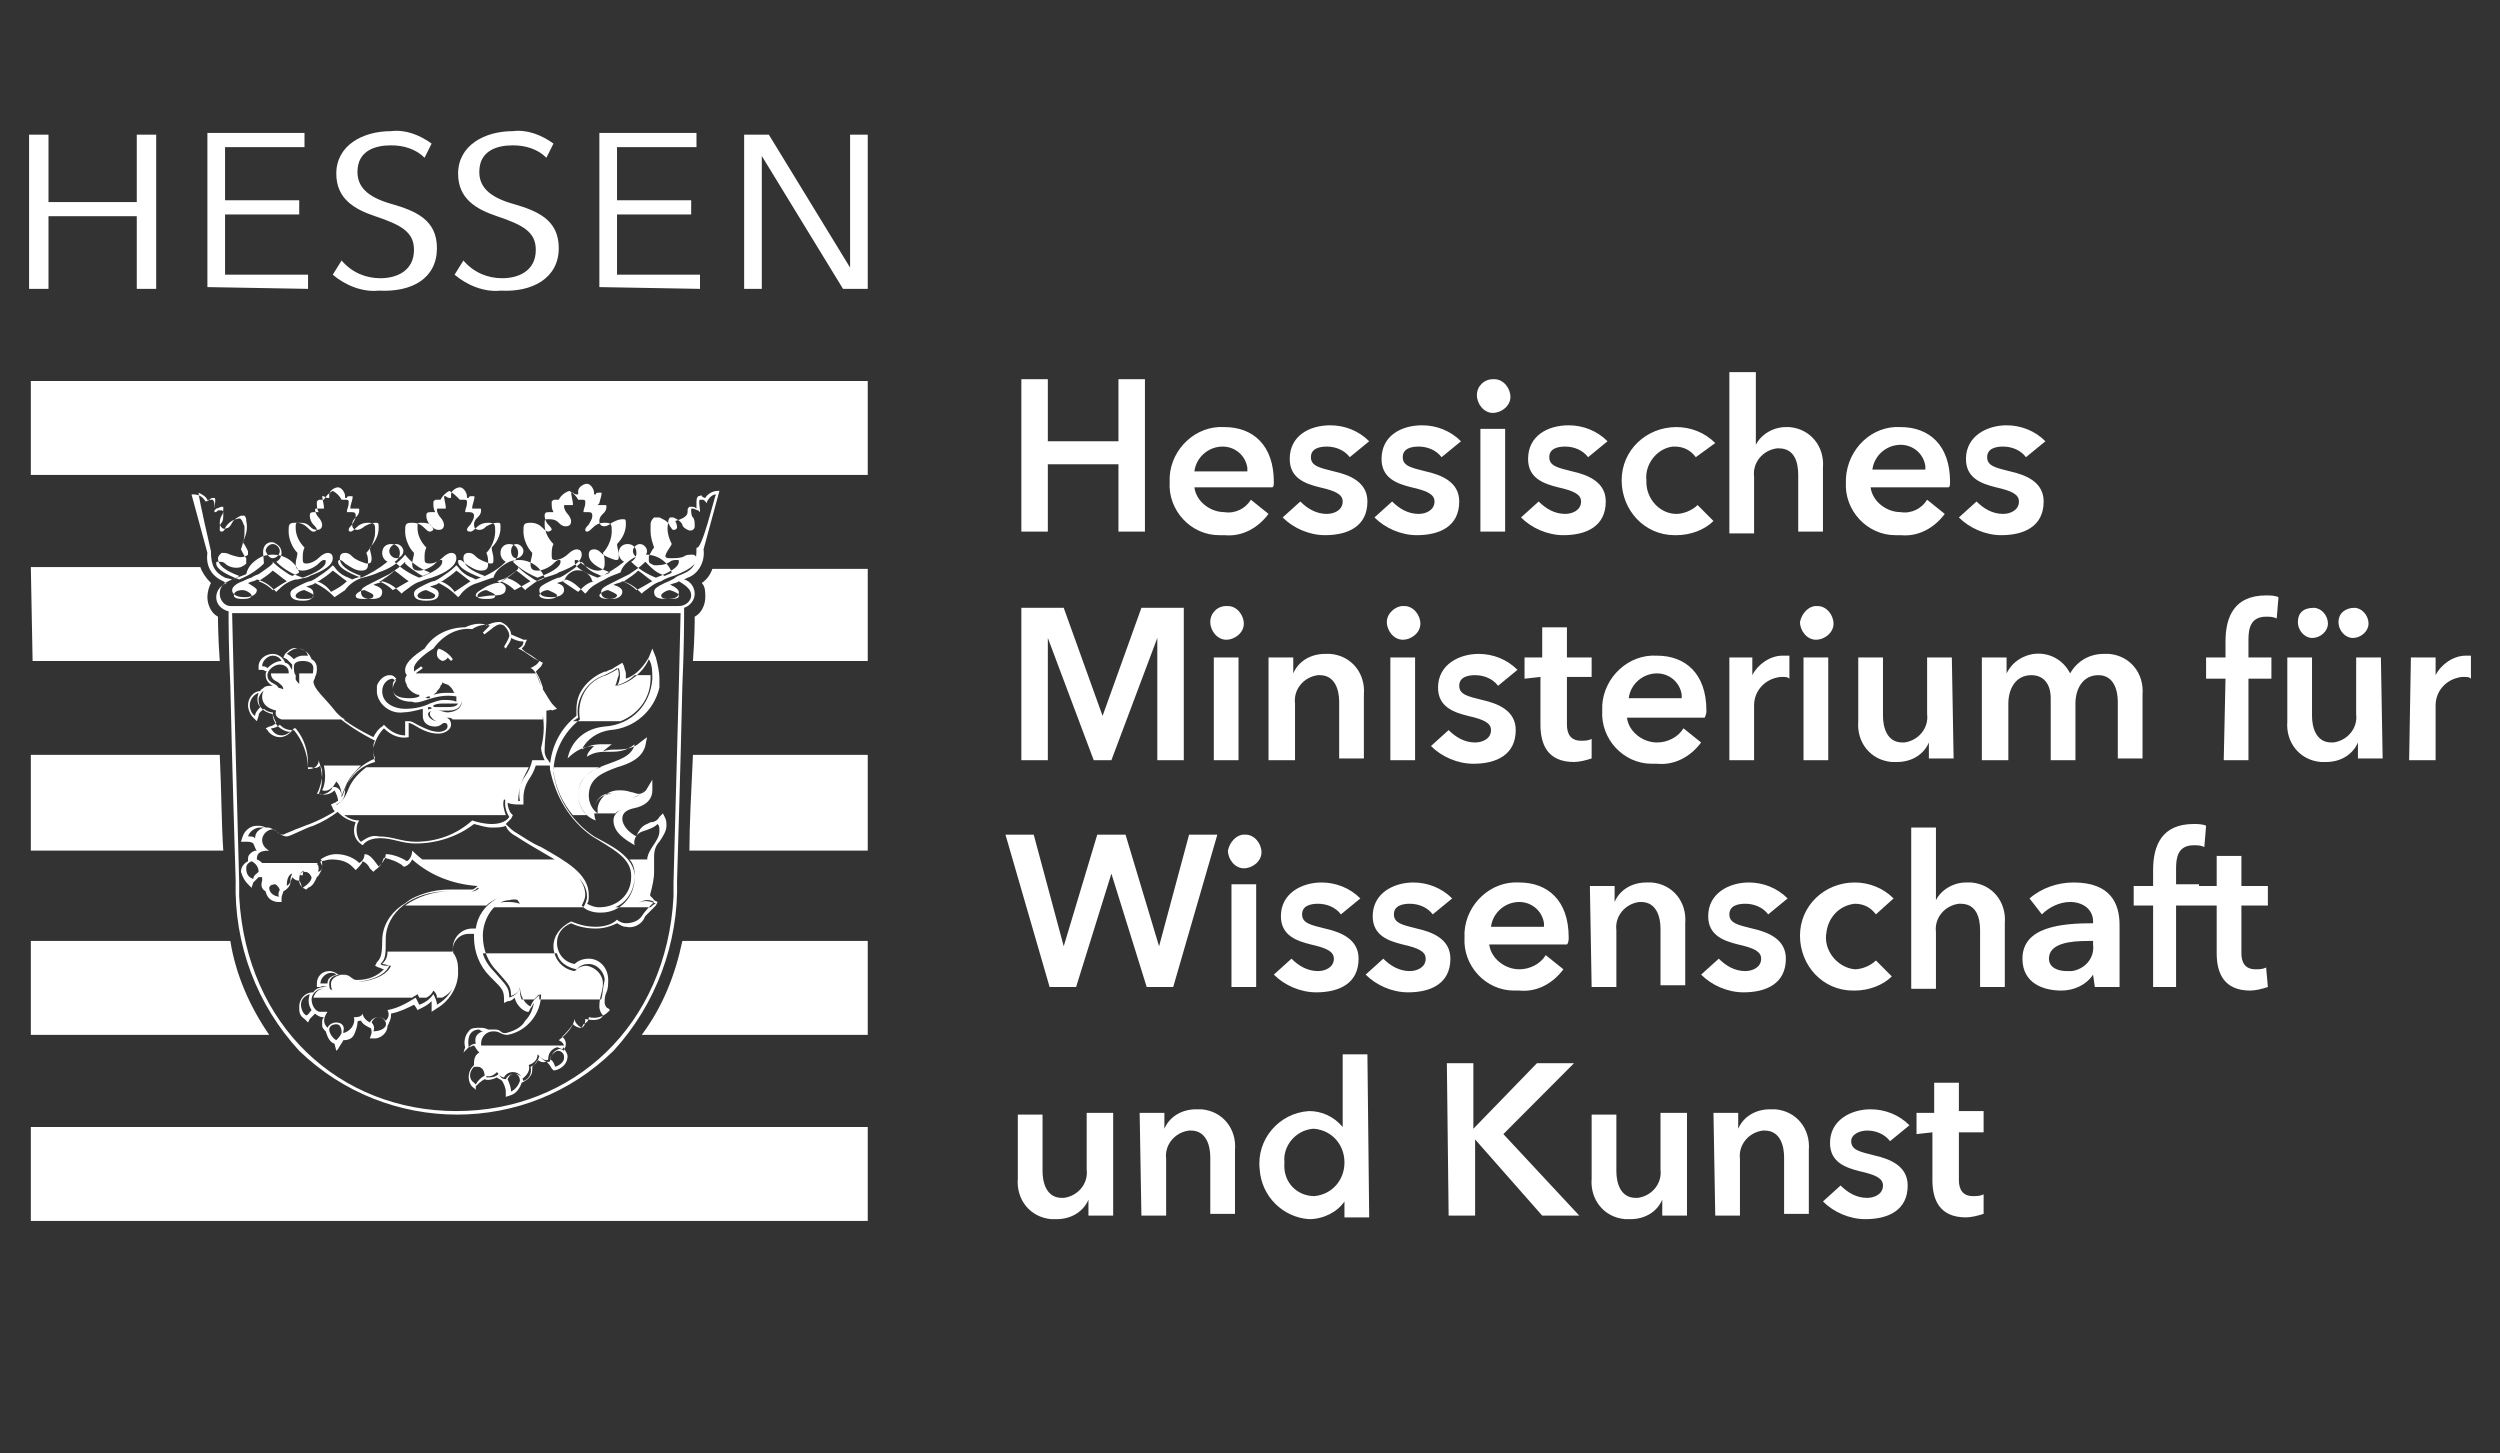 <svg width="172" height="100" viewBox="0 0 172 100" fill="none" xmlns="http://www.w3.org/2000/svg">
    <rect x="0" y="0" width="172" height="100" fill="#333333" stroke="none"/>
    <path d="M30.182 44.622C30.061 44.744 30.061 44.866 30.061 44.988C30.061 45.232 30.182 45.353 30.425 45.475C30.547 45.475 30.79 45.353 30.79 45.232C30.911 45.353 30.911 45.353 31.032 45.475L31.154 45.353C30.911 44.988 30.547 44.744 30.182 44.622ZM45.002 62.056C44.638 61.812 44.152 61.934 43.909 62.178C44.516 61.324 44.759 60.227 44.516 59.252C44.516 58.398 45.367 57.911 45.367 57.179C45.367 56.935 45.367 56.813 45.245 56.691C45.002 56.935 44.638 57.057 44.273 57.179C43.787 57.301 43.544 57.789 43.666 58.154C43.059 57.789 42.208 57.301 42.208 56.448C42.208 55.35 44.273 55.594 44.273 54.375C44.152 54.619 43.787 54.863 43.423 54.863C43.059 54.863 42.573 54.619 42.087 54.619C41.479 54.497 40.993 54.985 40.872 55.594C40.872 55.838 40.872 56.204 40.993 56.448C40.265 56.204 39.779 55.472 39.779 54.741C39.779 52.181 43.301 52.912 43.666 51.205C42.451 52.181 41.479 51.327 40.386 52.059C40.386 51.815 40.629 51.571 40.872 51.327C40.143 51.327 39.536 51.693 39.05 52.181C39.293 50.962 40.265 50.108 41.601 49.986C43.423 49.864 44.759 48.523 44.881 46.694C44.881 46.207 44.881 45.719 44.638 45.353C44.273 46.207 43.423 46.938 42.451 47.182C42.694 46.816 42.694 46.329 42.573 45.963C42.451 46.085 41.965 46.329 41.722 46.451C40.386 46.816 39.657 48.157 39.9 49.499C38.807 50.352 38.078 51.693 38.078 53.156C38.321 54.985 39.414 56.569 40.872 57.545C41.965 58.154 43.666 58.886 43.666 60.349C43.666 61.69 42.694 62.787 41.358 62.787H41.236C40.872 62.787 40.386 62.665 40.143 62.421C40.265 62.178 40.386 61.934 40.386 61.69C40.386 59.983 37.714 59.008 35.527 57.545C35.284 57.423 34.92 57.179 34.798 56.813C34.555 56.935 34.191 56.935 33.827 56.935C33.462 56.935 33.098 56.813 32.612 56.691C31.518 57.545 30.061 58.032 28.603 58.032C27.631 58.032 27.024 57.667 26.174 57.667C25.688 57.667 25.202 57.789 24.959 58.154C24.351 57.789 24.23 57.179 24.473 56.569C23.987 56.448 23.501 56.204 23.258 55.838C22.772 56.204 22.165 56.569 21.558 56.813C21.072 56.935 19.978 57.545 19.735 57.545C19.25 57.545 19.006 57.057 18.764 57.057C18.399 57.057 18.035 57.423 18.035 57.789C18.035 58.154 18.278 58.398 18.521 58.52C17.792 58.52 17.67 58.764 17.67 59.13C18.035 59.252 18.278 59.617 18.156 59.983C18.278 60.105 18.399 60.105 18.521 60.105C18.521 60.349 18.399 60.715 18.642 60.958C18.764 60.715 18.885 60.593 19.128 60.593C19.371 60.593 19.492 60.715 19.614 60.958C19.857 60.958 19.978 60.715 19.978 60.593C19.978 60.227 20.221 59.861 20.343 59.861C20.464 60.105 20.586 60.227 20.829 60.227C20.829 59.983 20.95 59.739 21.193 59.617C21.193 59.617 21.193 59.617 21.314 59.617C21.558 59.617 21.8 59.739 21.922 59.983C22.165 59.861 22.165 59.739 22.165 59.495C22.165 59.373 22.165 59.13 22.043 59.13C22.408 58.886 22.772 58.764 23.137 58.764C23.744 58.764 24.351 59.008 24.716 59.373C24.959 59.252 25.08 59.008 25.08 58.764C25.445 58.764 25.688 59.13 26.052 59.617C26.295 59.373 26.538 59.13 26.538 58.764C27.024 58.764 27.631 59.008 27.996 59.252C28.239 59.13 28.36 58.764 28.36 58.52C29.696 59.861 31.518 60.593 33.462 60.593C34.555 60.593 35.406 61.08 36.013 62.056C35.77 61.934 35.406 61.812 35.041 61.934C34.069 61.934 33.219 63.153 33.219 64.372C33.219 65.347 33.584 66.201 34.191 66.81C34.92 67.664 35.163 67.785 35.163 68.517C35.527 68.395 35.77 68.151 35.77 67.907C35.77 68.395 36.013 69.005 36.499 69.249C36.62 68.883 36.863 68.639 37.228 68.395C37.228 69.736 36.256 70.955 34.92 71.199C34.434 71.199 34.434 70.955 33.948 70.955C33.462 70.955 33.098 71.321 33.098 71.809C33.098 72.052 33.219 72.296 33.462 72.418C32.976 72.54 32.733 72.906 32.733 73.272C33.098 73.15 33.462 73.394 33.462 73.759C33.462 73.881 33.462 74.003 33.462 74.125C33.827 74.125 34.069 74.125 34.312 73.881C34.434 74.125 34.555 74.247 34.798 74.247C34.92 74.003 35.163 73.881 35.406 73.881C35.649 73.881 35.892 74.003 36.013 74.369C36.377 74.247 36.62 73.881 36.499 73.394C36.863 73.272 36.985 73.028 37.106 72.662C37.349 72.906 37.592 73.15 37.835 73.028C37.835 72.662 38.078 72.296 38.443 72.174C38.564 72.174 38.685 72.174 38.807 72.296C38.807 72.174 38.807 72.174 38.807 72.052C38.807 71.809 38.685 71.687 38.443 71.565C38.928 71.199 39.414 70.712 39.536 70.102C39.536 70.346 39.779 70.59 40.022 70.712C40.265 70.59 40.265 70.346 40.265 70.102C40.751 70.224 41.358 70.224 41.479 69.858C41.358 69.736 41.236 69.492 41.236 69.249C41.236 68.517 41.479 68.273 41.479 67.664C41.479 67.054 40.993 66.566 40.386 66.445C40.022 66.445 39.779 66.566 39.536 66.81C38.685 66.688 38.078 65.957 38.078 65.103C38.078 64.372 38.564 63.762 39.293 63.397C39.9 63.641 40.386 63.762 40.993 63.762C41.479 63.762 42.087 63.641 42.451 63.275C42.573 63.397 42.816 63.519 43.059 63.519C43.423 63.519 43.909 63.397 44.152 63.031C44.395 62.665 44.638 62.421 45.002 62.056ZM38.807 72.784C38.807 72.662 38.807 72.54 38.685 72.418C38.564 72.296 38.443 72.296 38.321 72.296C38.078 72.418 37.835 72.662 37.835 72.906C37.957 72.906 38.078 73.028 38.2 73.394C38.564 73.272 38.807 73.028 38.807 72.784ZM35.77 74.369C35.77 74.125 35.649 73.881 35.406 73.881C35.163 73.881 35.041 74.003 34.92 74.247C35.041 74.491 35.163 74.856 35.163 75.1C35.406 74.978 35.649 74.735 35.77 74.369ZM32.855 73.394C32.733 73.394 32.612 73.394 32.612 73.394C32.247 73.759 32.247 74.247 32.612 74.491C32.612 74.491 32.612 74.491 32.733 74.613C32.855 74.369 33.098 74.125 33.341 74.003C33.341 73.759 33.219 73.394 32.855 73.394ZM33.219 70.955C33.098 70.955 32.976 70.833 32.976 70.833C32.369 70.833 32.126 71.321 32.247 72.052C32.369 71.931 32.49 71.809 32.733 71.809C32.612 71.321 32.855 71.077 33.219 70.955ZM34.434 61.812C34.677 61.812 34.92 61.812 35.163 61.812C34.555 61.324 33.827 60.958 32.976 60.958C33.584 61.08 34.069 61.324 34.434 61.812ZM32.733 63.884C32.855 63.031 33.341 62.299 34.191 61.812C33.827 61.446 33.341 61.202 32.855 61.08C32.733 61.202 32.612 61.324 32.369 61.324C31.761 61.324 31.397 61.324 30.79 61.324C28.36 61.324 26.538 62.787 26.538 64.616C26.538 65.713 26.538 65.957 26.174 66.323C26.295 66.445 26.538 66.445 26.781 66.445C26.416 67.298 24.959 67.542 24.594 67.542C24.108 67.542 24.108 67.054 23.501 67.054C23.137 67.054 22.651 67.176 22.651 67.664C22.651 67.785 22.651 68.029 22.772 68.151C22.529 68.029 22.408 68.029 22.165 68.029C21.8 68.029 21.436 68.395 21.436 68.761C21.436 69.127 21.679 69.614 22.043 69.614C22.165 69.614 22.408 69.614 22.529 69.614C22.286 69.98 22.165 70.346 22.529 70.712C22.651 70.468 22.894 70.346 23.137 70.346C23.501 70.346 23.744 70.59 23.623 70.955V71.077C24.108 70.955 24.473 70.468 24.351 69.98C24.594 69.98 24.837 69.98 24.959 69.736C24.959 69.98 25.202 70.224 25.445 70.346C25.566 70.102 25.809 69.98 26.052 69.98C26.295 69.98 26.416 70.102 26.538 70.224C26.781 69.98 26.781 69.736 26.659 69.492C27.388 69.37 27.996 69.005 28.603 68.639L28.846 69.127C29.21 69.005 29.575 68.761 29.818 68.395C29.939 68.639 30.061 68.883 30.061 69.127C30.911 68.639 31.397 67.785 31.518 66.81C31.518 65.713 31.154 65.835 31.154 65.225C31.154 64.494 31.761 63.884 32.49 63.884C32.612 63.884 32.733 63.884 32.733 63.884ZM26.538 70.346C26.538 70.346 26.416 69.98 26.052 69.98C25.688 69.98 25.566 70.346 25.566 70.346C25.688 70.468 25.809 70.712 25.688 70.955C26.174 70.955 26.659 70.712 26.538 70.346ZM23.137 70.468C22.894 70.468 22.651 70.59 22.651 70.833C22.651 71.077 22.894 71.443 23.137 71.565C23.258 71.443 23.38 71.321 23.501 71.077C23.501 70.955 23.501 70.468 23.137 70.468ZM22.529 67.664C22.529 67.298 22.772 67.176 23.137 67.054C23.015 66.932 22.894 66.932 22.772 66.932C22.408 66.932 22.043 67.298 22.043 67.664C22.165 67.664 22.286 67.664 22.529 67.664ZM21.436 60.349C21.314 60.105 21.193 59.983 20.95 59.983C20.586 59.983 20.586 60.349 20.586 60.593C20.707 60.715 20.707 60.958 20.829 61.08C21.193 60.837 21.436 60.593 21.436 60.349ZM19.25 61.202C19.128 60.958 19.006 60.837 18.885 60.837C18.764 60.837 18.521 60.958 18.521 61.08C18.521 61.446 18.885 61.69 19.25 61.69C19.128 61.69 19.128 61.446 19.25 61.202ZM17.306 59.252C17.063 59.373 16.941 59.495 16.941 59.739C16.941 60.105 17.063 60.349 17.427 60.471C17.427 60.227 17.67 60.105 17.792 59.983C17.792 59.617 17.549 59.373 17.306 59.252ZM18.156 56.935C18.035 56.935 17.913 56.935 17.913 56.935C17.549 56.935 17.184 57.179 17.063 57.545C17.306 57.545 17.427 57.545 17.549 57.667C17.549 57.301 17.792 57.057 18.156 56.935ZM23.137 55.35C23.38 55.96 23.987 56.448 24.716 56.448C24.351 56.935 24.594 57.789 24.837 57.911C25.202 57.667 25.566 57.423 26.052 57.545C27.024 57.545 27.631 57.911 28.603 57.911C30.061 57.911 31.397 57.423 32.49 56.448C32.855 56.569 33.341 56.691 33.827 56.691C34.312 56.691 34.798 56.569 35.041 56.204C34.798 55.838 34.677 55.35 34.798 54.863C35.041 55.107 35.406 55.107 35.77 55.107C35.649 54.497 35.77 53.887 36.135 53.4C36.377 53.034 36.499 52.79 36.62 52.303H37.471C37.349 52.059 37.228 51.693 37.228 51.449C37.471 50.474 37.471 49.62 37.228 48.645C37.471 48.645 37.835 48.523 38.078 48.523C37.714 48.157 37.349 47.67 37.228 47.182C37.106 46.816 36.863 46.085 36.499 45.963C36.742 45.841 36.985 45.719 37.106 45.475C36.499 45.232 36.256 44.866 35.649 44.622C35.892 44.5 36.013 44.378 36.013 44.134C35.649 44.134 35.406 44.013 35.163 43.891C35.163 44.134 34.92 44.378 34.798 44.622L34.677 44.5C34.798 44.256 34.92 44.134 35.041 43.769C35.041 43.525 34.92 43.281 34.677 43.037C34.434 42.915 34.312 42.915 33.948 43.159C33.827 43.281 33.462 43.525 33.341 43.647L33.219 43.525C33.341 43.403 33.584 43.159 33.705 43.037C33.341 42.915 32.855 43.037 32.49 43.281C31.397 43.159 30.425 43.769 29.818 44.622C29.21 44.988 28.482 45.597 28.482 45.963C28.482 46.085 28.482 46.085 28.482 46.207C28.603 46.085 28.846 45.963 28.968 45.841L29.089 45.963C28.968 46.085 28.724 46.207 28.603 46.329C28.482 46.451 28.482 46.573 28.482 46.816C28.482 47.304 28.968 47.67 29.453 47.67C29.939 47.67 30.304 47.304 30.304 46.816C30.304 46.816 30.304 46.816 30.304 46.694C31.154 46.694 31.761 47.304 31.761 48.157C31.761 48.889 31.032 48.889 30.79 48.889C30.547 48.889 30.304 48.889 29.939 48.889C29.575 48.889 29.453 49.011 29.453 49.133C29.453 49.377 29.818 49.62 30.061 49.62C30.304 49.62 30.425 49.377 30.668 49.377C30.79 49.377 31.032 49.499 31.032 49.864C31.032 50.23 30.547 50.474 30.182 50.474C29.089 50.474 28.482 49.742 28.117 49.742V50.718C27.51 50.84 26.902 50.596 26.416 50.108C26.052 50.474 25.809 50.962 25.688 51.449C25.688 51.815 25.688 52.059 25.809 52.425C24.837 52.668 24.108 53.4 23.744 54.253C23.744 54.863 23.623 55.107 23.137 55.35ZM23.501 54.863C23.623 54.619 23.744 54.253 23.866 54.009C24.23 53.156 24.959 52.546 25.809 52.181C25.688 51.937 25.688 51.693 25.688 51.449C25.688 51.327 25.688 51.083 25.809 50.962C24.837 50.474 23.866 49.864 23.015 49.133C22.165 47.914 21.436 47.548 21.436 46.938C21.436 46.694 21.558 46.329 21.558 45.963C21.558 45.597 21.193 45.475 20.829 45.475C20.464 45.475 20.221 45.597 20.221 45.841C20.221 46.085 20.221 46.329 20.343 46.451C20.343 46.694 20.343 46.938 20.343 47.182C20.1 46.938 19.857 46.573 19.857 46.207C19.857 45.963 19.614 45.719 19.25 45.719C18.885 45.719 18.399 46.085 18.399 46.451C18.399 46.816 18.642 46.938 18.885 47.06C19.128 47.182 19.25 47.426 19.25 47.548C19.006 47.426 18.764 47.304 18.521 47.426C18.156 47.426 17.913 47.67 17.792 48.036C17.792 48.036 17.792 48.036 17.792 48.157C17.792 48.767 18.278 49.011 18.764 49.133C18.764 49.742 19.25 50.23 19.857 50.352C19.978 50.352 20.1 50.23 20.221 50.23C20.829 50.962 21.193 51.937 21.193 52.912C21.558 52.912 21.8 52.79 21.922 52.425C21.922 52.425 21.922 52.425 21.922 52.303C22.165 53.034 22.286 53.887 21.922 54.619C22.286 54.741 22.772 54.497 22.894 54.131C23.38 54.131 23.501 54.497 23.501 54.863ZM20.1 50.23C19.735 50.23 19.492 50.108 19.25 49.864C19.128 49.986 18.885 50.108 18.642 50.108C18.764 50.352 19.006 50.596 19.371 50.596C19.614 50.596 19.857 50.474 20.1 50.23ZM17.913 48.645C17.67 48.401 17.67 48.036 17.792 47.67C17.427 47.792 17.184 48.157 17.184 48.523C17.184 48.767 17.306 49.133 17.549 49.255C17.549 49.011 17.792 48.767 17.913 48.645ZM18.399 45.963C18.642 45.719 19.006 45.475 19.371 45.475C19.25 45.232 19.006 45.11 18.764 45.11C18.399 45.11 18.035 45.475 18.035 45.841C18.156 45.841 18.278 45.841 18.399 45.963ZM20.221 45.353C20.343 45.232 20.586 45.11 20.829 45.11C20.95 45.11 21.072 45.11 21.193 45.11C21.072 44.744 20.829 44.622 20.464 44.622C20.221 44.622 19.978 44.744 19.735 44.988C19.978 45.11 20.1 45.232 20.221 45.353ZM29.453 48.889C29.453 48.767 29.575 48.767 29.696 48.767C29.696 48.767 29.696 48.645 29.575 48.645H29.453C29.453 48.767 29.453 48.767 29.453 48.889ZM30.668 48.401C30.304 48.401 30.061 48.401 29.818 48.523C29.818 48.645 29.818 48.645 29.939 48.645C30.304 48.645 30.425 48.645 30.79 48.645C31.032 48.645 31.397 48.645 31.518 48.401C31.154 48.401 30.911 48.401 30.668 48.401ZM30.668 47.67C30.911 47.67 31.154 47.67 31.276 47.67C31.154 47.548 31.154 47.426 31.032 47.304L30.911 47.182C30.79 47.06 30.547 47.06 30.425 46.938C30.425 47.06 30.425 47.06 30.304 47.182C30.304 47.304 30.182 47.426 30.061 47.548C30.061 47.67 29.939 47.67 29.818 47.792C30.304 47.67 30.547 47.67 30.668 47.67ZM29.332 48.036H29.575C29.575 48.036 29.575 48.036 29.575 47.914C29.453 47.914 29.332 47.914 29.332 48.036C29.332 47.914 29.21 47.914 29.332 48.036ZM29.575 48.401C29.939 48.279 30.182 48.157 30.547 48.157C30.79 48.157 31.154 48.157 31.397 48.279V48.157C31.397 48.036 31.397 48.036 31.397 47.914C30.668 47.792 30.061 47.914 29.332 48.157C28.968 48.279 28.603 48.401 28.36 48.279C27.388 48.279 27.024 47.792 27.024 47.426C27.024 47.182 27.145 46.938 27.267 46.816C27.145 46.816 27.024 46.694 27.024 46.694C26.659 46.694 26.295 47.06 26.295 47.548C26.295 48.401 27.145 48.767 27.874 48.767C28.482 48.767 29.089 48.645 29.575 48.401ZM21.436 69.492C21.193 69.127 21.193 68.761 21.314 68.395C20.95 68.517 20.707 68.761 20.707 69.127C20.707 69.37 20.829 69.736 21.072 69.858C21.193 69.858 21.314 69.614 21.436 69.492ZM45.002 61.934L45.245 62.056L45.124 62.299C44.881 62.543 44.638 62.787 44.395 63.031L44.273 63.275C44.03 63.641 43.544 63.884 43.059 63.762C42.816 63.762 42.694 63.641 42.451 63.519C41.965 63.762 41.479 63.884 40.993 63.884C40.386 63.884 39.779 63.762 39.293 63.519C38.685 63.762 38.321 64.25 38.321 64.86C38.321 65.591 38.807 66.201 39.536 66.323C39.779 66.079 40.143 65.957 40.508 65.957C41.236 65.957 41.844 66.566 41.844 67.42C41.844 67.664 41.844 68.029 41.722 68.273C41.601 68.517 41.601 68.761 41.601 69.005C41.601 69.127 41.722 69.37 41.844 69.37L41.965 69.492L41.844 69.614C41.479 69.98 40.993 70.102 40.508 69.98C40.508 70.224 40.386 70.346 40.143 70.468L40.022 70.712H39.9C39.779 70.712 39.536 70.59 39.414 70.468C39.171 70.833 38.928 71.077 38.685 71.321C38.807 71.443 38.928 71.565 38.928 71.809C38.928 71.931 38.928 72.052 38.807 72.174C38.928 72.296 39.05 72.54 39.05 72.662C39.05 73.15 38.685 73.516 38.2 73.637H38.078L37.957 73.516C37.835 73.272 37.714 73.15 37.592 73.028C37.349 73.15 37.106 73.028 36.985 72.906C36.863 73.15 36.742 73.272 36.62 73.394C36.62 73.394 36.62 73.394 36.62 73.516C36.62 73.637 36.62 73.881 36.499 74.003C36.377 74.247 36.135 74.369 35.892 74.491C35.77 74.856 35.527 75.222 35.163 75.344L34.798 75.466V75.1C34.798 74.856 34.677 74.613 34.555 74.369C34.434 74.247 34.312 74.247 34.191 74.125C33.948 74.247 33.584 74.369 33.341 74.247C33.098 74.369 32.855 74.613 32.733 74.735V74.978L32.612 74.856C32.369 74.735 32.247 74.369 32.247 74.125C32.247 73.759 32.369 73.516 32.612 73.272V73.15C32.612 72.784 32.733 72.54 32.976 72.418C32.733 72.174 32.733 72.052 32.612 71.931C32.49 71.931 32.369 72.052 32.247 72.052L31.883 72.418L32.004 72.052C31.883 71.687 32.004 71.199 32.247 70.955C32.369 70.712 32.733 70.712 32.976 70.712C33.219 70.712 33.341 70.712 33.584 70.833C33.705 70.833 33.827 70.833 33.948 70.833C34.191 70.833 34.312 70.833 34.434 70.955C34.555 71.077 34.677 71.077 34.798 71.077C35.284 70.955 35.892 70.712 36.135 70.224C36.499 69.858 36.62 69.492 36.742 69.005C36.62 69.127 36.62 69.249 36.499 69.37L36.377 69.614H36.256C35.892 69.492 35.527 69.127 35.406 68.639C35.284 68.761 35.163 68.883 34.92 68.883L34.677 69.005V68.761C34.677 68.151 34.555 68.029 33.948 67.42L33.705 67.176C32.976 66.445 32.612 65.469 32.612 64.494C32.612 64.372 32.612 64.25 32.612 64.25C32.49 64.25 32.369 64.25 32.247 64.25C31.64 64.25 31.154 64.738 31.154 65.347C31.154 65.469 31.154 65.591 31.276 65.713C31.518 66.079 31.518 66.445 31.518 66.932C31.518 67.907 30.911 68.883 30.061 69.37L29.696 69.614V69.249C29.696 69.127 29.696 69.005 29.696 68.883C29.453 69.127 29.21 69.249 28.968 69.37L28.724 69.492C28.724 69.492 28.603 69.249 28.482 69.127C27.996 69.37 27.51 69.614 26.902 69.736V69.858C26.902 70.102 26.781 70.346 26.659 70.59C26.659 71.077 26.174 71.443 25.809 71.443H25.445L25.566 71.077C25.566 70.955 25.566 70.712 25.445 70.712C25.202 70.59 24.959 70.468 24.837 70.224C24.716 70.224 24.594 70.224 24.594 70.346C24.594 70.59 24.473 70.955 24.351 71.199C24.23 71.443 23.987 71.565 23.623 71.565C23.501 71.809 23.38 71.931 23.258 72.174L23.137 72.296L23.015 71.809C22.651 71.687 22.529 71.321 22.408 70.955C22.286 70.833 22.165 70.712 22.165 70.59C22.165 70.468 22.165 70.468 22.165 70.346C22.165 70.224 22.165 70.102 22.286 69.98H22.165C22.043 69.98 21.8 69.858 21.679 69.736C21.558 69.858 21.436 69.98 21.314 70.102L21.193 70.346L20.95 70.102C20.586 69.858 20.586 69.614 20.586 69.249C20.586 68.761 20.95 68.273 21.558 68.273C21.679 68.029 22.043 67.907 22.286 67.907C22.408 67.907 22.529 67.907 22.529 67.907C22.408 67.907 22.165 67.785 22.043 67.907H21.8V67.664C21.8 67.176 22.165 66.81 22.651 66.81C22.894 66.81 23.137 66.932 23.258 67.054C23.38 67.054 23.38 67.054 23.501 67.054C23.744 67.054 23.987 67.176 24.23 67.298C24.351 67.42 24.473 67.42 24.594 67.42C25.323 67.42 25.931 67.176 26.416 66.688C26.295 66.688 26.174 66.566 26.052 66.566L25.809 66.445L25.931 66.201C26.174 65.957 26.295 65.713 26.295 64.738C26.295 63.762 26.781 62.909 27.631 62.299C27.874 62.178 28.117 61.934 28.36 61.812C29.089 61.446 29.939 61.202 30.911 61.202H31.64H32.49C32.49 61.202 32.612 61.202 32.855 60.958C31.154 60.837 29.575 60.227 28.36 59.13C28.239 59.373 28.117 59.495 27.874 59.617H27.753L27.631 59.495C27.267 59.252 26.902 59.13 26.416 59.008C26.295 59.373 26.174 59.617 25.809 59.861L25.688 59.983L25.445 59.739C25.323 59.495 25.202 59.373 24.959 59.252C24.837 59.495 24.716 59.617 24.594 59.739L24.473 59.861L24.23 59.617C23.866 59.252 23.38 59.13 22.772 59.13C22.529 59.13 22.286 59.252 22.043 59.252C22.043 59.373 22.165 59.495 22.165 59.617C22.165 59.861 22.043 59.983 21.922 60.227L21.8 60.349C21.679 60.593 21.558 60.958 21.193 61.08L21.072 61.202L20.829 61.08C20.707 60.958 20.586 60.837 20.586 60.593C20.343 60.593 20.221 60.471 20.1 60.349C20.1 60.471 19.978 60.593 19.978 60.715C19.978 60.958 19.735 61.202 19.492 61.324C19.492 61.446 19.371 61.568 19.371 61.812V62.056H19.128C18.885 62.056 18.642 61.934 18.521 61.812C18.399 61.69 18.278 61.446 18.278 61.324C18.035 61.202 17.913 60.958 18.035 60.593C18.035 60.471 18.035 60.471 18.035 60.349H17.913C17.913 60.349 17.913 60.349 17.792 60.349C17.67 60.471 17.549 60.593 17.427 60.715L17.306 61.08L17.063 60.837C16.82 60.593 16.698 60.349 16.577 59.983C16.577 59.617 16.82 59.373 17.063 59.252C17.063 59.252 17.063 59.252 17.063 59.13C17.063 59.008 17.063 58.886 17.184 58.764C17.306 58.642 17.427 58.52 17.67 58.52C17.549 58.398 17.549 58.276 17.427 58.032C17.306 57.911 17.063 57.911 16.941 57.911H16.577L16.698 57.545C16.82 57.179 17.184 56.813 17.67 56.813C17.913 56.813 18.035 56.813 18.278 56.935H18.399C18.642 56.935 18.764 57.057 19.006 57.179C19.128 57.301 19.25 57.423 19.492 57.423C19.735 57.301 20.1 57.179 20.343 57.057C20.707 56.935 20.95 56.813 21.314 56.691C21.922 56.448 22.408 56.204 23.015 55.838C23.015 55.716 22.894 55.716 22.894 55.594L22.772 55.35L23.015 55.228C23.137 55.228 23.137 55.107 23.258 55.107C23.258 54.863 23.137 54.619 23.015 54.375C22.772 54.619 22.408 54.741 22.043 54.619H21.8L21.922 54.375C22.043 54.009 22.165 53.644 22.165 53.278C22.165 53.034 22.165 52.912 22.043 52.668C21.922 52.79 21.679 52.912 21.436 52.79H21.193V52.546C21.193 51.693 20.95 50.84 20.343 50.108C20.343 50.108 20.343 50.108 20.221 50.108C19.978 50.474 19.614 50.718 19.25 50.718C18.885 50.718 18.521 50.474 18.399 50.23L18.278 50.108L18.521 49.986C18.642 49.986 18.885 49.864 19.006 49.742C18.885 49.499 18.764 49.255 18.764 49.011C18.521 49.011 18.278 48.889 18.156 48.767C18.035 48.889 17.792 49.011 17.792 49.255L17.67 49.62L17.427 49.377C17.184 49.133 17.063 48.767 17.063 48.523C17.063 48.036 17.427 47.548 17.913 47.548C17.913 47.426 18.035 47.426 18.156 47.304C18.278 47.182 18.521 47.182 18.642 47.182H18.764C18.521 47.06 18.278 46.816 18.278 46.451C18.278 46.329 18.278 46.207 18.399 46.207C18.278 46.207 18.156 46.085 18.035 46.085H17.792V45.841C17.792 45.353 18.278 44.988 18.764 44.988C19.128 44.988 19.492 45.232 19.614 45.597C19.735 45.597 19.857 45.719 19.857 45.719C19.978 45.841 19.978 45.963 20.1 46.085V45.963C20.1 45.841 20.1 45.841 20.1 45.719C19.978 45.597 19.857 45.475 19.735 45.353L19.492 45.232L19.614 44.988C19.857 44.744 20.1 44.5 20.464 44.622C20.95 44.622 21.314 44.988 21.436 45.353C21.679 45.475 21.8 45.719 21.8 45.963C21.8 46.207 21.8 46.329 21.679 46.573C21.679 46.694 21.558 46.816 21.558 46.938C21.558 47.06 21.558 47.182 21.679 47.304C21.8 47.548 22.043 47.792 22.165 47.914C22.408 48.279 22.772 48.645 23.015 49.011C23.866 49.742 24.716 50.23 25.688 50.718C25.809 50.474 26.052 50.108 26.295 49.986L26.416 49.864L26.538 49.986C26.902 50.352 27.388 50.596 27.874 50.596V49.62H28.117C28.36 49.62 28.482 49.742 28.724 49.864C29.21 50.108 29.696 50.352 30.182 50.352C30.425 50.352 30.79 50.23 30.79 49.986C30.79 49.742 30.668 49.742 30.547 49.742C30.425 49.742 30.304 49.986 29.939 49.986C29.453 49.986 29.089 49.742 29.089 49.255C29.089 49.133 29.089 49.133 29.089 49.011C29.089 48.889 29.089 48.889 29.089 48.767C28.603 48.889 28.117 49.011 27.753 49.011C26.902 49.133 26.052 48.523 25.931 47.67C25.931 47.67 25.931 47.67 25.931 47.548C25.931 47.426 25.931 47.304 25.931 47.182C26.052 46.816 26.416 46.451 26.781 46.451C26.902 46.451 27.024 46.451 27.145 46.573L27.267 46.694L27.145 46.816C27.024 46.938 27.024 47.06 27.024 47.182C27.024 47.304 27.024 47.304 27.024 47.426C27.024 47.792 27.388 48.036 28.117 48.036C28.36 48.036 28.603 48.036 28.846 47.914V47.792H28.724C28.36 47.67 28.117 47.426 27.996 47.182C27.996 47.06 27.874 46.938 27.874 46.816C27.874 46.694 27.874 46.573 27.996 46.451C27.874 46.329 27.874 46.207 27.874 46.085C27.874 45.475 28.846 44.866 29.21 44.622C29.818 43.647 30.911 43.159 32.004 43.159C32.247 43.037 32.612 42.915 32.976 42.915C33.098 42.915 33.341 42.915 33.462 43.037C33.948 42.793 34.191 42.793 34.434 42.793C34.798 42.915 35.163 43.281 35.163 43.647C35.406 43.769 35.77 43.891 36.013 44.013H36.256L36.135 44.256C36.135 44.378 36.013 44.5 35.892 44.622C36.013 44.744 36.135 44.866 36.377 44.988C36.62 45.11 36.863 45.353 37.106 45.475L37.349 45.597L37.228 45.841C37.106 45.963 36.985 46.085 36.863 46.207C37.106 46.573 37.228 46.938 37.349 47.304V47.426C37.592 47.792 37.835 48.279 38.078 48.523L38.321 48.767L37.957 48.889C37.957 48.767 37.835 48.889 37.592 48.889C37.592 49.133 37.592 49.377 37.592 49.62C37.592 50.23 37.471 50.962 37.471 51.571V51.693C37.471 51.937 37.592 52.181 37.714 52.303L37.957 52.668H36.863C36.742 53.034 36.62 53.278 36.377 53.644C36.135 54.009 36.013 54.497 36.013 54.863C36.013 54.985 36.013 55.107 36.013 55.107V55.35H35.77C35.527 55.35 35.163 55.35 34.92 55.228C34.92 55.472 35.041 55.838 35.163 55.96L35.284 56.082L35.163 56.326C35.041 56.448 34.92 56.569 34.798 56.691C35.041 56.935 35.284 57.179 35.527 57.301C36.135 57.667 36.62 58.032 37.228 58.276C38.928 59.252 40.508 60.105 40.508 61.568C40.508 61.812 40.508 62.056 40.386 62.178C40.629 62.299 40.872 62.421 41.236 62.421C42.451 62.421 43.423 61.568 43.423 60.349V60.227C43.423 59.13 42.33 58.52 41.358 57.911L40.751 57.545C39.171 56.448 38.2 54.741 37.835 52.912C37.835 52.79 37.835 52.668 37.835 52.668C37.957 51.327 38.564 50.108 39.657 49.255C39.657 49.133 39.657 49.011 39.657 48.889C39.657 48.279 39.779 47.792 40.143 47.304C40.508 46.816 40.993 46.451 41.601 46.207H41.722C41.844 46.085 42.087 46.085 42.208 45.963L42.816 45.597L42.937 45.841C42.937 45.963 43.059 46.207 43.059 46.329C43.059 46.451 43.059 46.573 43.059 46.694C43.787 46.451 44.273 45.841 44.638 45.232L44.881 44.622L45.124 45.232C45.245 45.719 45.367 46.207 45.367 46.694C45.367 46.938 45.367 47.06 45.367 47.304C45.002 48.889 43.666 50.108 41.965 50.23C41.115 50.352 40.386 50.84 40.022 51.571C40.386 51.327 40.872 51.205 41.358 51.205H42.087L41.479 51.693C41.844 51.571 42.087 51.571 42.451 51.571C43.059 51.571 43.666 51.449 44.03 51.083L44.516 50.718L44.395 51.327C44.152 52.181 43.301 52.546 42.451 52.79C41.479 53.156 40.508 53.522 40.508 54.741C40.508 55.228 40.751 55.716 41.115 55.96C41.115 55.838 41.115 55.716 41.115 55.594C41.236 54.863 41.844 54.375 42.573 54.375C42.816 54.375 43.059 54.375 43.423 54.497C43.544 54.497 43.787 54.619 43.909 54.619C44.152 54.619 44.395 54.497 44.516 54.253L44.881 53.644V54.375C44.881 55.107 44.273 55.472 43.666 55.594C43.059 55.716 42.816 55.96 42.816 56.326C42.816 56.813 43.301 57.301 43.787 57.545C43.909 57.179 44.152 56.813 44.516 56.691L44.759 56.569C45.002 56.569 45.245 56.448 45.367 56.204L45.609 55.96L45.731 56.204C45.852 56.448 45.852 56.569 45.852 56.813C45.852 57.179 45.609 57.545 45.367 57.911C45.124 58.154 45.002 58.52 45.002 58.886C45.002 59.008 45.002 59.13 45.002 59.252C45.002 59.495 45.002 59.617 45.002 59.983C45.002 60.471 44.881 60.958 44.759 61.446C44.638 61.69 44.881 61.69 45.002 61.934ZM132.95 77.904V81.196C132.95 82.537 133.436 83.756 135.258 83.756C135.623 83.756 136.108 83.634 136.473 83.512V82.171C136.23 82.293 135.987 82.293 135.744 82.293C135.015 82.293 134.772 81.806 134.772 81.196V77.904H136.473V76.441H134.772V74.491H133.072V76.563H131.857V78.026L132.95 77.904ZM131.371 77.417C130.642 76.685 129.67 76.32 128.698 76.32C127.362 76.32 125.905 77.051 125.905 78.636C125.905 79.977 126.998 80.343 127.97 80.586C129.063 80.83 129.549 81.074 129.549 81.562C129.549 82.171 128.941 82.415 128.456 82.415C127.727 82.415 127.119 82.049 126.633 81.562L125.419 82.659C126.148 83.39 127.241 83.878 128.334 83.878C129.913 83.878 131.249 83.269 131.249 81.562C131.249 80.221 130.035 79.733 128.941 79.489C127.97 79.245 127.362 79.124 127.362 78.514C127.362 78.026 127.97 77.782 128.456 77.782C129.063 77.782 129.67 78.026 130.035 78.514L131.371 77.417ZM118.009 83.634H119.709V79.733C119.588 78.758 120.317 77.904 121.288 77.782H121.41C122.503 77.782 122.746 78.88 122.746 79.611V83.512H124.447V79.124C124.568 77.66 123.597 76.441 122.139 76.32C122.017 76.32 121.896 76.32 121.774 76.32C120.803 76.32 119.952 76.807 119.588 77.66V76.563H117.887L118.009 83.634ZM116.065 76.563H114.243V80.465C114.364 81.44 113.636 82.293 112.664 82.415H112.542C111.449 82.415 111.206 81.318 111.206 80.586V76.685H109.505V81.074C109.384 82.537 110.356 83.756 111.813 83.878C111.935 83.878 112.056 83.878 112.178 83.878C113.15 83.878 114 83.39 114.364 82.537V83.634H116.065V76.563ZM99.666 83.634H101.488V78.392L106.104 83.634H108.655L103.432 78.026L108.291 73.15H105.74L101.367 77.66V73.15H99.544L99.666 83.634ZM88.369 79.977C88.247 78.88 89.098 77.782 90.312 77.66H90.434C91.649 77.782 92.499 78.758 92.499 79.977C92.499 81.196 91.649 82.171 90.434 82.293C89.219 82.293 88.247 81.318 88.369 79.977C88.369 80.099 88.369 80.099 88.369 79.977ZM94.078 72.54H92.377V77.539C91.77 76.807 90.92 76.441 90.069 76.441C88.004 76.563 86.425 78.392 86.668 80.465C86.79 82.293 88.247 83.756 90.069 83.878C91.041 83.878 92.013 83.39 92.499 82.659V83.756H94.2L94.078 72.54ZM78.529 83.634H80.23V79.733C80.109 78.758 80.837 77.904 81.809 77.782H81.931C83.024 77.782 83.267 78.88 83.267 79.611V83.512H84.968V79.124C85.089 77.66 84.117 76.441 82.659 76.32C82.538 76.32 82.416 76.32 82.295 76.32C81.323 76.32 80.473 76.807 80.109 77.66V76.563H78.408L78.529 83.634ZM76.586 76.563H74.764V80.465C74.885 81.44 74.156 82.293 73.184 82.415H73.063C71.97 82.415 71.727 81.318 71.727 80.586V76.685H70.026V81.074C69.904 82.537 70.876 83.756 72.334 83.878C72.456 83.878 72.577 83.878 72.698 83.878C73.67 83.878 74.521 83.39 74.885 82.537V83.634H76.586V76.563ZM152.508 62.299V65.591C152.508 66.932 152.993 68.151 154.816 68.151C155.18 68.151 155.666 68.029 156.03 67.907L155.909 66.566C155.666 66.688 155.423 66.688 155.18 66.688C154.451 66.688 154.208 66.201 154.208 65.591V62.299H156.03V60.958H154.208V58.886H152.508V60.958H151.293V62.299H152.508ZM147.892 67.907H149.714V62.299H151.293V60.837H149.714V59.739C149.714 59.008 149.835 58.154 150.928 58.154C151.171 58.154 151.414 58.154 151.657 58.276L151.779 56.813C151.536 56.691 151.171 56.691 150.928 56.691C148.742 56.691 148.134 58.154 148.134 59.861V60.958H146.798V62.299H148.134V67.907H147.892ZM144.004 64.981C144.126 65.957 143.397 66.688 142.547 66.81C142.425 66.81 142.304 66.81 142.182 66.81C141.575 66.81 140.967 66.566 140.967 65.957C140.967 64.86 142.547 64.738 143.64 64.738H144.004V64.981ZM144.126 67.907H145.826V63.641C145.826 62.178 145.219 60.715 142.668 60.715C141.575 60.715 140.482 61.08 139.631 61.812L140.482 62.909C140.967 62.421 141.696 62.056 142.425 62.056C143.275 62.056 144.004 62.543 144.004 63.397V63.519C141.818 63.519 139.145 63.762 139.145 65.957C139.145 67.664 140.603 68.151 141.818 68.151C142.668 68.151 143.518 67.785 144.004 67.054L144.126 67.907ZM135.258 60.715C134.408 60.715 133.557 61.202 133.193 61.934V56.935H131.492V68.029H133.193V64.128C133.072 63.153 133.8 62.299 134.772 62.178H134.894C135.987 62.178 136.23 63.153 136.23 64.006V67.907H137.931V63.519C138.052 62.056 137.08 60.837 135.623 60.715C135.38 60.715 135.38 60.715 135.258 60.715ZM130.278 61.812C129.549 61.08 128.577 60.715 127.605 60.715C125.54 60.715 123.839 62.299 123.839 64.372C123.839 66.445 125.419 68.151 127.484 68.151H127.605C128.577 68.151 129.549 67.785 130.156 67.176L129.063 66.079C128.698 66.445 128.091 66.688 127.605 66.688C126.39 66.566 125.419 65.347 125.662 64.128C125.783 63.153 126.512 62.299 127.605 62.178C128.213 62.178 128.698 62.421 129.063 62.909L130.278 61.812ZM122.989 61.812C122.26 61.08 121.289 60.715 120.317 60.715C118.98 60.715 117.523 61.446 117.523 63.031C117.523 64.372 118.616 64.738 119.588 64.981C120.681 65.225 121.167 65.469 121.167 65.957C121.167 66.566 120.56 66.81 120.074 66.81C119.345 66.81 118.738 66.445 118.252 65.957L117.037 67.054C117.766 67.785 118.859 68.273 119.952 68.273C121.531 68.273 122.868 67.664 122.868 65.957C122.868 64.616 121.653 64.128 120.56 63.884C119.588 63.641 118.98 63.519 118.98 62.909C118.98 62.299 119.588 62.178 120.074 62.178C120.681 62.178 121.289 62.421 121.653 62.909L122.989 61.812ZM109.505 67.907H111.206V64.006C111.085 63.031 111.813 62.178 112.785 62.056H112.907C114 62.056 114.243 63.153 114.243 63.884V67.785H115.944V63.519C116.065 62.056 115.093 60.837 113.636 60.715C113.514 60.715 113.393 60.715 113.271 60.715C112.299 60.715 111.449 61.202 111.085 62.056V60.958H109.384L109.505 67.907ZM102.581 63.762C102.703 62.787 103.553 62.056 104.525 62.056C105.375 62.056 106.104 62.665 106.226 63.519C106.226 63.641 106.226 63.641 106.226 63.762H102.581ZM107.926 64.494C107.926 61.934 106.469 60.715 104.525 60.715C102.581 60.593 100.881 62.178 100.759 64.128C100.759 64.25 100.759 64.372 100.759 64.494C100.638 66.445 102.217 68.151 104.161 68.151C104.282 68.151 104.403 68.151 104.525 68.151C105.74 68.273 106.833 67.664 107.562 66.688L106.347 65.713C105.983 66.323 105.254 66.688 104.525 66.688C103.553 66.688 102.581 65.957 102.46 64.981H107.805C107.926 64.86 107.926 64.616 107.926 64.494ZM99.909 61.812C99.18 61.08 98.208 60.715 97.236 60.715C95.9 60.715 94.442 61.446 94.442 63.031C94.442 64.372 95.536 64.738 96.508 64.981C97.601 65.225 98.087 65.469 98.087 65.957C98.087 66.566 97.479 66.81 96.993 66.81C96.265 66.81 95.657 66.445 95.171 65.957L93.957 67.054C94.686 67.785 95.779 68.273 96.872 68.273C98.451 68.273 99.787 67.664 99.787 65.957C99.787 64.616 98.573 64.128 97.479 63.884C96.508 63.641 95.9 63.519 95.9 62.909C95.9 62.299 96.508 62.178 96.993 62.178C97.601 62.178 98.208 62.421 98.573 62.909L99.909 61.812ZM93.592 61.812C92.863 61.08 91.891 60.715 90.92 60.715C89.584 60.715 88.126 61.446 88.126 63.031C88.126 64.372 89.219 64.738 90.191 64.981C91.284 65.225 91.77 65.469 91.77 65.957C91.77 66.566 91.163 66.81 90.677 66.81C89.948 66.81 89.341 66.445 88.855 65.957L87.64 67.054C88.369 67.785 89.462 68.273 90.555 68.273C92.135 68.273 93.471 67.664 93.471 65.957C93.471 64.616 92.256 64.128 91.163 63.884C90.191 63.641 89.584 63.519 89.584 62.909C89.584 62.299 90.191 62.178 90.677 62.178C91.284 62.178 91.891 62.421 92.256 62.909L93.592 61.812ZM84.482 58.52C84.482 59.13 84.968 59.739 85.575 59.739C86.182 59.739 86.79 59.252 86.79 58.642C86.79 58.032 86.304 57.423 85.696 57.423C85.696 57.423 85.696 57.423 85.575 57.423C85.089 57.423 84.603 57.911 84.482 58.52ZM84.725 67.907H86.425V60.837H84.725V67.907ZM72.213 67.907H74.035L76.464 60.105L78.894 67.907H80.716L83.753 57.423H81.809L79.744 65.103L77.436 57.423H75.492L73.184 65.103L71.119 57.423H69.176L72.213 67.907ZM165.748 52.303H167.57V48.523C167.57 47.548 168.299 46.694 169.393 46.573H169.514C169.757 46.573 169.879 46.573 170 46.694V45.11C169.879 45.11 169.757 45.11 169.636 45.11C168.785 45.11 167.935 45.719 167.57 46.451V45.232H165.87L165.748 52.303ZM160.889 42.793C160.889 43.403 161.375 43.891 161.861 43.891C162.469 43.891 162.954 43.403 162.954 42.915C162.954 42.306 162.469 41.818 161.983 41.818C161.375 41.818 160.889 42.184 160.889 42.793ZM158.095 42.793C158.095 43.403 158.581 43.891 159.067 43.891C159.675 43.891 160.161 43.403 160.161 42.915C160.161 42.306 159.675 41.818 159.189 41.818C158.46 41.818 158.095 42.184 158.095 42.793ZM163.805 45.232H162.104V49.133C162.226 50.108 161.497 50.962 160.525 51.083H160.403C159.31 51.083 159.067 49.986 159.067 49.255V45.232H157.367V49.62C157.245 51.083 158.217 52.303 159.675 52.425C159.796 52.425 159.918 52.425 160.039 52.425C161.011 52.425 161.861 51.937 162.226 51.083V52.181H163.926L163.805 45.232ZM152.993 52.303H154.694V46.694H156.273V45.232H154.694V44.013C154.694 43.281 154.816 42.428 155.909 42.428C156.152 42.428 156.395 42.428 156.638 42.55L156.759 41.087C156.516 40.965 156.152 40.965 155.909 40.965C153.722 40.965 153.115 42.428 153.115 44.134V45.232H151.779V46.694H153.115L152.993 52.303ZM144.733 44.988C143.761 44.988 142.911 45.475 142.425 46.329C141.818 45.11 140.36 44.622 139.145 45.232C138.659 45.475 138.295 45.841 138.052 46.329V45.232H136.351V52.303H138.174V48.401C138.174 47.426 138.659 46.451 139.753 46.451C140.603 46.451 141.089 47.06 141.089 48.036V52.303H142.79V48.401C142.79 47.426 143.275 46.451 144.369 46.451C145.462 46.451 145.705 47.548 145.705 48.279V52.181H147.406V47.792C147.527 46.329 146.555 45.11 145.098 44.988C144.976 44.988 144.855 44.988 144.733 44.988ZM134.286 45.232H132.586V49.133C132.707 50.108 131.978 50.962 131.007 51.083H130.885C129.792 51.083 129.549 49.986 129.549 49.255V45.232H127.848V49.62C127.727 51.083 128.698 52.303 130.156 52.425C130.278 52.425 130.399 52.425 130.521 52.425C131.492 52.425 132.343 51.937 132.707 51.083V52.181H134.408L134.286 45.232ZM123.839 42.793C123.839 43.403 124.325 44.013 124.933 44.013C125.54 44.013 126.147 43.525 126.147 42.915C126.147 42.306 125.662 41.696 125.054 41.696C125.054 41.696 125.054 41.696 124.933 41.696C124.447 41.696 123.961 42.184 123.839 42.793ZM124.082 52.303H125.783V45.232H124.082V52.303ZM118.98 52.303H120.681V48.523C120.681 47.548 121.41 46.694 122.503 46.573H122.625C122.868 46.573 122.989 46.573 123.111 46.694V45.11C122.989 45.11 122.868 45.11 122.625 45.11C121.774 45.11 120.924 45.719 120.56 46.451V45.232H118.98V52.303ZM112.056 48.036C112.178 47.06 113.028 46.329 114 46.329C114.85 46.329 115.579 46.938 115.701 47.792C115.701 47.914 115.701 47.914 115.701 48.036H112.056ZM117.401 48.889C117.401 46.329 115.944 45.11 114 45.11C112.056 44.988 110.356 46.573 110.234 48.523C110.234 48.645 110.234 48.767 110.234 48.889C110.113 50.84 111.692 52.546 113.636 52.546C113.757 52.546 113.879 52.546 114 52.546C115.215 52.668 116.308 52.059 117.037 51.083L115.822 50.108C115.458 50.718 114.729 51.083 114 51.083C113.028 51.083 112.056 50.352 111.935 49.377H117.28C117.401 49.133 117.401 49.011 117.401 48.889ZM105.983 46.573V49.864C105.983 51.205 106.469 52.425 108.291 52.425C108.655 52.425 109.141 52.303 109.505 52.181V50.84C109.262 50.962 109.02 50.962 108.777 50.962C108.048 50.962 107.805 50.474 107.805 49.864V46.573H109.505V45.232H107.805V43.159H106.104V45.232H104.889V46.694L105.983 46.573ZM104.403 46.085C103.675 45.353 102.703 44.988 101.731 44.988C100.395 44.988 98.937 45.719 98.937 47.304C98.937 48.645 100.03 49.011 101.002 49.255C102.095 49.499 102.581 49.742 102.581 50.23C102.581 50.84 101.974 51.083 101.488 51.083C100.759 51.083 100.152 50.718 99.666 50.23L98.451 51.327C99.18 52.059 100.273 52.546 101.367 52.546C102.946 52.546 104.282 51.937 104.282 50.23C104.282 48.889 103.067 48.401 101.974 48.157C101.002 47.914 100.395 47.792 100.395 47.182C100.395 46.573 101.002 46.451 101.488 46.451C102.095 46.451 102.703 46.694 103.067 47.182L104.403 46.085ZM95.414 42.793C95.414 43.403 95.9 44.013 96.508 44.013C97.115 44.013 97.722 43.525 97.722 42.915C97.722 42.306 97.236 41.696 96.629 41.696C96.629 41.696 96.629 41.696 96.508 41.696C96.022 41.696 95.414 42.184 95.414 42.793ZM95.657 52.303H97.358V45.232H95.657V52.303ZM87.275 52.303H89.098V48.401C88.976 47.426 89.705 46.573 90.677 46.451H90.798C91.891 46.451 92.135 47.548 92.135 48.279V52.181H93.835V47.792C93.957 46.329 92.985 45.11 91.527 44.988C91.406 44.988 91.284 44.988 91.163 44.988C90.191 44.988 89.341 45.475 88.976 46.329V45.232H87.275V52.303ZM83.267 42.793C83.267 43.403 83.753 44.013 84.36 44.013C84.968 44.013 85.575 43.525 85.575 42.915C85.575 42.306 85.089 41.696 84.482 41.696H84.36C83.753 41.696 83.267 42.184 83.267 42.793ZM83.51 52.303H85.21V45.232H83.51V52.303ZM70.269 52.303H72.091V43.891L75.249 52.303H76.464L79.623 43.891V52.303H81.445V41.818H78.529L75.857 49.255L73.184 41.818H70.269V52.303ZM140.725 30.358C139.996 29.627 139.024 29.261 138.052 29.261C136.716 29.261 135.258 29.992 135.258 31.577C135.258 32.918 136.351 33.284 137.323 33.528C138.416 33.772 138.902 34.016 138.902 34.503C138.902 35.113 138.295 35.357 137.809 35.357C137.08 35.357 136.473 34.991 135.987 34.503L134.772 35.6C135.501 36.332 136.594 36.82 137.688 36.82C139.267 36.82 140.603 36.21 140.603 34.503C140.603 33.162 139.388 32.675 138.295 32.431C137.323 32.187 136.716 32.065 136.716 31.455C136.716 30.846 137.323 30.724 137.809 30.724C138.416 30.724 139.024 30.968 139.388 31.455L140.725 30.358ZM134.165 33.162C134.165 30.602 132.707 29.383 130.764 29.383C128.82 29.261 127.119 30.846 126.998 32.918C126.998 33.04 126.998 33.162 126.998 33.162C126.876 35.113 128.456 36.82 130.399 36.82C130.521 36.82 130.642 36.82 130.764 36.82C131.978 36.941 133.072 36.332 133.8 35.357L132.586 34.381C132.221 34.991 131.492 35.357 130.764 35.235C129.792 35.235 128.82 34.503 128.698 33.528H134.043C134.165 33.528 134.165 33.284 134.165 33.162ZM128.82 32.309C128.941 31.334 129.792 30.602 130.764 30.602C131.614 30.602 132.343 31.212 132.464 32.065C132.464 32.187 132.464 32.187 132.464 32.309H128.82ZM122.868 29.383C122.017 29.383 121.167 29.87 120.803 30.602V25.604H118.98V36.698H120.681V32.796C120.56 31.821 121.289 30.968 122.26 30.846H122.382C123.475 30.846 123.718 31.821 123.718 32.675V36.576H125.419V32.187C125.54 30.724 124.568 29.505 123.111 29.383C123.111 29.383 122.989 29.383 122.868 29.383ZM118.009 30.48C117.28 29.749 116.308 29.383 115.336 29.383C113.271 29.383 111.57 30.968 111.57 33.04C111.57 35.113 113.15 36.82 115.215 36.82H115.336C116.308 36.82 117.28 36.454 117.887 35.844L116.794 34.747C116.429 35.113 115.822 35.357 115.336 35.357C114.243 35.357 113.271 34.381 113.271 33.162V33.04C113.15 31.943 114 30.846 115.093 30.724C115.093 30.724 115.093 30.724 115.215 30.724C115.822 30.724 116.308 30.968 116.672 31.455L118.009 30.48ZM110.599 30.358C109.87 29.627 108.898 29.261 107.926 29.261C106.469 29.261 105.132 29.992 105.132 31.577C105.132 32.918 106.226 33.284 107.197 33.528C108.291 33.772 108.777 34.016 108.777 34.503C108.777 35.113 108.169 35.357 107.683 35.357C106.954 35.357 106.347 34.991 105.861 34.503L104.646 35.6C105.375 36.332 106.469 36.82 107.562 36.82C109.141 36.82 110.477 36.21 110.477 34.503C110.477 33.162 109.262 32.675 108.169 32.431C107.197 32.187 106.59 32.065 106.59 31.455C106.59 30.846 107.197 30.724 107.683 30.724C108.291 30.724 108.898 30.968 109.262 31.455L110.599 30.358ZM101.61 27.188C101.61 27.798 102.095 28.408 102.703 28.408C103.31 28.408 103.918 27.92 103.918 27.31C103.918 26.701 103.432 26.091 102.824 26.091C102.824 26.091 102.824 26.091 102.703 26.091C102.095 26.091 101.61 26.579 101.61 27.188ZM101.852 36.576H103.553V29.505H101.852V36.576ZM100.516 30.358C99.787 29.627 98.816 29.261 97.844 29.261C96.386 29.261 95.05 29.992 95.05 31.577C95.05 32.918 96.143 33.284 97.115 33.528C98.208 33.772 98.694 34.016 98.694 34.503C98.694 35.113 98.087 35.357 97.601 35.357C96.872 35.357 96.265 34.991 95.779 34.503L94.564 35.6C95.293 36.332 96.386 36.82 97.479 36.82C99.059 36.82 100.395 36.21 100.395 34.503C100.395 33.162 99.18 32.675 98.087 32.431C97.115 32.187 96.508 32.065 96.508 31.455C96.508 30.846 97.115 30.724 97.601 30.724C98.208 30.724 98.816 30.968 99.18 31.455L100.516 30.358ZM94.2 30.358C93.471 29.627 92.499 29.261 91.527 29.261C90.069 29.261 88.733 29.992 88.733 31.577C88.733 32.918 89.826 33.284 90.798 33.528C91.891 33.772 92.377 34.016 92.377 34.503C92.377 35.113 91.77 35.357 91.284 35.357C90.555 35.357 89.948 34.991 89.462 34.503L88.247 35.6C88.976 36.332 90.069 36.82 91.163 36.82C92.742 36.82 94.078 36.21 94.078 34.503C94.078 33.162 92.863 32.675 91.77 32.431C90.798 32.187 90.191 32.065 90.191 31.455C90.191 30.846 90.798 30.724 91.284 30.724C91.891 30.724 92.499 30.968 92.863 31.455L94.2 30.358ZM82.174 32.431C82.295 31.455 83.145 30.724 84.117 30.724C84.968 30.724 85.696 31.334 85.818 32.187C85.818 32.309 85.818 32.309 85.818 32.431H82.174ZM87.64 33.162C87.64 30.602 86.182 29.383 84.239 29.383C82.295 29.261 80.594 30.846 80.473 32.796C80.473 32.918 80.473 33.04 80.473 33.162C80.351 35.113 81.931 36.82 83.874 36.82C83.996 36.82 84.117 36.82 84.239 36.82C85.453 36.941 86.547 36.332 87.275 35.357L86.061 34.381C85.696 34.991 84.968 35.357 84.239 35.235C83.267 35.235 82.295 34.503 82.174 33.528H87.518C87.64 33.528 87.64 33.284 87.64 33.162ZM70.269 36.576H72.091V31.943H76.95V36.576H78.772V26.091H76.95V30.358H72.091V26.091H70.269V36.576ZM59.701 19.874V9.267H58.486V18.411L52.898 9.267H51.197V19.874H52.412V10.73L58 19.874H59.701ZM48.16 19.874V18.898H42.451V14.753H47.553V13.778H42.451V10.121H47.918V9.145H41.236V19.752L48.16 19.874ZM38.443 17.07C38.443 15.119 36.985 14.509 35.284 14.022C33.584 13.534 32.976 12.803 32.976 11.827C32.976 10.364 34.191 9.999 35.284 9.999C36.135 9.999 36.985 10.242 37.592 10.852L38.078 9.877C37.228 9.267 36.256 8.901 35.284 9.023C33.341 9.023 31.518 9.999 31.518 11.949C31.518 13.656 32.733 14.387 34.191 14.875C36.013 15.485 36.863 15.972 36.863 17.192C36.863 18.654 35.649 19.142 34.555 19.142C33.584 19.142 32.612 18.776 31.883 17.923L31.276 18.898C32.126 19.63 33.341 20.117 34.434 19.995C36.62 20.117 38.443 19.142 38.443 17.07ZM30.061 17.07C30.061 15.119 28.603 14.509 26.902 14.022C25.202 13.534 24.594 12.803 24.594 11.827C24.594 10.364 25.809 9.999 26.902 9.999C27.753 9.999 28.603 10.242 29.21 10.852L29.696 9.877C28.846 9.267 27.874 8.901 26.902 9.023C24.959 9.023 23.137 9.999 23.137 11.949C23.137 13.656 24.351 14.387 25.809 14.875C27.631 15.485 28.482 15.972 28.482 17.192C28.482 18.654 27.267 19.142 26.174 19.142C25.202 19.142 24.23 18.776 23.501 17.923L22.894 18.898C23.744 19.63 24.959 20.117 26.052 19.995C28.36 20.117 30.061 19.142 30.061 17.07ZM21.193 19.874V18.898H15.484V14.753H20.586V13.778H15.484V10.121H20.95V9.145H14.269V19.752L21.193 19.874ZM10.746 19.874V9.267H9.41V13.9H3.336V9.267H2V19.874H3.336V14.875H9.41V19.874H10.746ZM41.236 40.965C41.236 40.965 41.236 41.209 41.844 41.209C42.451 41.209 42.451 40.965 42.451 40.965C42.451 40.843 42.087 40.721 41.844 40.599C41.601 40.599 41.236 40.843 41.236 40.965ZM44.881 39.989C44.516 39.745 44.273 39.502 43.909 39.258C43.666 39.502 43.301 39.745 42.937 39.989C42.937 39.989 42.937 39.989 42.816 39.989C43.18 40.111 43.544 40.355 43.787 40.599C44.273 40.355 44.638 40.111 44.881 39.989ZM37.106 40.965C37.106 41.087 37.349 41.209 37.714 41.209C38.078 41.209 38.321 41.087 38.321 40.965C38.321 40.843 37.957 40.721 37.714 40.599C37.349 40.599 37.106 40.843 37.106 40.965ZM40.751 39.989C40.629 39.502 40.143 39.136 39.536 39.258C39.171 39.38 38.928 39.624 38.807 39.989C38.807 39.989 38.807 39.989 38.685 39.989C39.05 40.233 39.414 40.477 39.779 40.721C40.143 40.355 40.386 40.111 40.872 39.989C40.751 39.989 40.751 39.989 40.751 39.989ZM32.855 40.965C32.855 41.087 32.855 41.209 33.462 41.209C34.069 41.209 34.069 41.087 34.069 40.965C34.069 40.843 33.705 40.721 33.462 40.599C33.219 40.599 32.855 40.843 32.855 40.965ZM36.499 39.989C36.135 39.745 35.892 39.502 35.527 39.258C35.284 39.502 34.92 39.745 34.555 39.989C34.555 39.989 34.555 39.989 34.434 39.989C34.798 40.111 35.163 40.355 35.406 40.599C35.892 40.355 36.256 40.111 36.499 39.989ZM28.724 40.965C28.724 41.209 29.089 41.209 29.332 41.209C29.575 41.209 29.939 41.209 29.939 40.965C29.939 40.843 29.575 40.721 29.332 40.599C29.089 40.599 28.724 40.843 28.724 40.965ZM32.369 39.989C32.004 39.745 31.761 39.502 31.397 39.258C31.154 39.502 30.79 39.745 30.425 39.989C30.425 39.989 30.425 39.989 30.304 39.989C30.668 40.111 31.032 40.355 31.276 40.721C31.64 40.477 32.004 40.233 32.369 39.989ZM24.473 40.965C24.473 41.087 24.473 41.209 25.08 41.209C25.688 41.209 25.688 41.087 25.688 40.965C25.688 40.843 25.323 40.721 25.08 40.599C24.837 40.599 24.473 40.843 24.473 40.965ZM28.117 39.989C27.753 39.745 27.51 39.502 27.145 39.258C26.902 39.502 26.538 39.745 26.174 39.989H26.052C26.416 40.111 26.781 40.355 27.024 40.599C27.51 40.355 27.874 40.111 28.117 39.989ZM20.343 40.965C20.343 41.087 20.343 41.209 20.95 41.209C21.558 41.209 21.558 41.087 21.558 40.965C21.558 40.843 21.193 40.721 20.95 40.599C20.707 40.599 20.343 40.843 20.343 40.965ZM23.866 39.989C23.501 39.745 23.258 39.502 22.894 39.258C22.651 39.502 22.286 39.745 21.922 39.989C21.922 39.989 21.922 39.989 21.8 39.989C22.165 40.111 22.529 40.355 22.772 40.721C23.258 40.477 23.623 40.233 23.866 39.989ZM16.091 40.965C16.091 41.087 16.213 41.209 16.698 41.209C17.184 41.209 17.306 41.087 17.306 40.965C17.306 40.843 16.941 40.599 16.698 40.599C16.334 40.599 16.091 40.721 16.091 40.965ZM19.735 39.989C19.371 39.745 19.128 39.502 18.764 39.258C18.521 39.502 18.156 39.745 17.792 39.989C18.156 40.111 18.521 40.355 18.764 40.599C19.128 40.355 19.492 40.111 19.735 39.989ZM45.488 40.965C45.488 41.209 45.852 41.209 46.095 41.209C46.703 41.209 46.703 41.087 46.703 40.965C46.703 40.843 46.46 40.721 46.095 40.599C45.852 40.599 45.488 40.843 45.488 40.965ZM49.254 34.016C49.011 34.016 48.768 34.259 48.646 34.503V34.625L48.525 34.503C48.404 34.381 48.404 34.381 48.282 34.381C48.16 34.381 48.16 34.381 48.16 34.381C48.039 34.381 48.16 34.991 48.16 35.113V35.235L48.039 35.113C47.918 35.113 47.796 34.991 47.675 34.991C47.553 34.991 47.553 34.991 47.553 34.991C47.553 34.991 47.553 34.991 47.553 35.113C47.553 35.235 47.553 35.478 47.675 35.6C47.796 35.722 47.796 35.966 47.796 36.21C47.796 36.454 47.553 36.576 47.31 36.454C47.067 36.332 46.946 36.21 46.946 36.088C46.824 35.844 46.581 35.722 46.338 35.6C46.217 35.6 46.217 35.6 46.095 35.6C45.974 35.722 45.974 35.844 45.974 35.966C45.852 36.454 45.974 36.941 46.217 37.429C46.095 37.673 45.974 37.795 45.852 38.039C45.731 38.282 45.731 38.404 46.095 38.404C46.46 38.404 46.824 38.404 47.067 38.282C47.189 38.161 47.432 38.161 47.675 38.161C47.796 38.161 47.918 38.282 47.918 38.404C47.918 38.892 47.31 39.258 46.338 39.624C46.338 39.624 45.852 39.745 45.488 39.989C45.002 40.111 44.638 40.477 44.273 40.721L44.152 40.843L44.03 40.721C43.666 40.355 43.301 40.111 42.816 39.989C42.694 40.111 42.451 40.111 42.208 40.233C42.573 40.355 42.816 40.477 42.816 40.721C42.816 40.965 42.573 41.209 42.087 41.209C41.601 41.209 41.358 41.087 41.358 40.721C41.358 40.477 41.601 40.355 42.087 40.111C42.087 40.111 42.573 39.867 42.816 39.745L43.301 39.502C43.666 39.258 44.03 39.014 44.273 38.77L44.395 38.648L44.516 38.77C44.759 39.014 45.124 39.38 45.488 39.502L45.731 39.624C45.974 39.502 46.095 39.502 46.217 39.38C45.852 38.404 44.759 37.917 43.787 38.282C43.301 38.526 42.816 38.892 42.694 39.38C42.451 39.502 41.965 39.624 41.601 39.867C41.115 40.111 40.629 40.355 40.386 40.721L40.265 40.843L40.143 40.721C39.779 40.355 39.414 39.989 38.928 39.867C38.807 39.989 38.685 39.989 38.321 40.111C38.685 40.233 38.807 40.355 38.807 40.599C38.807 40.843 38.564 41.087 37.957 41.087C37.349 41.087 37.106 40.965 37.106 40.599C37.106 40.355 37.349 40.233 37.835 39.989C37.835 39.989 38.321 39.745 38.443 39.745C38.564 39.745 38.928 39.502 38.928 39.502C39.293 39.258 39.657 39.014 39.9 38.77L40.022 38.648L40.143 38.77C40.386 39.136 40.751 39.38 41.115 39.502L41.358 39.624C41.601 39.502 41.844 39.502 41.965 39.38C40.993 39.014 40.508 38.648 40.508 38.161C40.508 37.917 40.629 37.795 40.872 37.795C41.115 37.795 41.236 37.917 41.358 38.039C41.601 38.282 41.965 38.404 42.33 38.526C42.573 38.526 42.573 38.526 42.573 38.161C42.573 37.917 42.451 37.673 42.451 37.429C42.816 37.063 43.059 36.576 43.059 36.088C43.059 35.722 43.059 35.722 42.816 35.722C42.573 35.722 42.33 35.844 42.087 35.966C41.965 36.088 41.722 36.21 41.601 36.21C41.358 36.21 41.236 36.088 41.236 35.844C41.236 35.6 41.358 35.478 41.479 35.357C41.601 35.235 41.722 35.113 41.722 34.869C41.722 34.747 41.722 34.747 41.601 34.747C41.479 34.747 41.358 34.747 41.236 34.747H41.115L41.236 34.625C41.236 34.503 41.479 33.894 41.358 33.894C41.358 33.894 41.358 33.894 41.236 33.894C41.115 33.894 40.993 33.894 40.993 34.016H40.872V33.894C40.872 33.65 40.629 33.284 40.386 33.284C40.143 33.284 39.779 33.528 39.779 33.772C39.779 33.772 39.779 33.772 39.779 33.894V34.016H39.657C39.536 34.016 39.414 33.894 39.414 33.894C39.293 33.894 39.293 33.894 39.293 33.894C39.293 34.016 39.414 34.503 39.414 34.625V34.747H39.293C39.171 34.747 39.05 34.747 38.928 34.747C38.807 34.747 38.807 34.747 38.807 34.869C38.807 34.991 38.928 35.235 39.05 35.357C39.171 35.478 39.293 35.722 39.293 35.844C39.293 36.088 39.171 36.21 38.928 36.21C38.685 36.21 38.564 36.088 38.443 35.966C38.2 35.722 37.957 35.722 37.714 35.722C37.471 35.722 37.471 35.722 37.471 36.088C37.471 36.576 37.714 37.063 38.078 37.429C37.957 37.673 37.957 37.917 37.957 38.161C37.957 38.404 37.957 38.526 38.2 38.526C38.564 38.526 38.928 38.282 39.171 38.039C39.293 37.917 39.536 37.795 39.657 37.795C39.9 37.795 40.022 37.917 40.022 38.161C40.022 38.648 39.414 39.014 38.443 39.38C38.321 39.502 37.835 39.624 37.471 39.745C36.985 39.867 36.62 40.233 36.256 40.477L36.135 40.599L36.013 40.477C35.649 40.111 35.284 39.867 34.798 39.745C34.677 39.867 34.434 39.867 34.191 39.989C34.555 40.111 34.798 40.233 34.798 40.477C34.798 40.843 34.555 40.965 33.948 40.965C33.341 40.965 32.733 41.209 32.733 40.965C32.733 40.721 33.098 40.599 33.462 40.355C33.462 40.355 33.948 40.111 34.191 40.111C34.434 40.111 34.677 39.867 34.677 39.867C35.041 39.624 35.406 39.38 35.649 39.136V39.014L35.77 39.136C36.013 39.38 36.377 39.624 36.742 39.867L36.985 39.989C37.228 39.867 37.349 39.867 37.471 39.745C37.106 38.77 36.013 38.282 35.041 38.648C34.555 38.892 34.069 39.258 33.948 39.745C33.827 39.745 33.219 39.989 32.855 40.111C32.369 40.233 31.883 40.599 31.64 40.965L31.518 41.087L31.397 40.965C31.032 40.599 30.668 40.355 30.182 40.111C30.061 40.233 29.939 40.233 29.575 40.355C29.939 40.477 30.182 40.599 30.182 40.843C30.182 41.087 30.061 41.33 29.332 41.33C28.603 41.33 28.482 41.087 28.482 40.843C28.482 40.599 28.724 40.477 29.21 40.233C29.21 40.233 29.696 39.989 29.818 39.989C29.939 39.989 30.304 39.745 30.304 39.745C30.668 39.502 31.032 39.258 31.276 39.014L31.397 38.892L31.518 39.014C31.761 39.38 32.126 39.624 32.49 39.745L32.733 39.867C32.976 39.745 33.219 39.745 33.341 39.624C32.369 39.258 31.883 38.892 31.883 38.404C31.883 38.161 32.004 38.039 32.247 38.039C32.49 38.039 32.612 38.161 32.733 38.282C32.976 38.526 33.341 38.648 33.705 38.77C33.948 38.77 33.948 38.77 33.948 38.404C33.948 38.161 33.827 37.917 33.827 37.673C34.191 37.307 34.434 36.82 34.434 36.332C34.434 35.966 34.434 35.966 34.191 35.966C33.948 35.966 33.705 36.088 33.462 36.21C33.341 36.332 33.219 36.454 32.976 36.454C32.733 36.454 32.612 36.332 32.612 36.088C32.612 35.844 32.733 35.722 32.855 35.6C32.976 35.478 33.098 35.357 33.098 35.113C33.098 34.991 33.098 34.991 32.976 34.991C32.855 34.991 32.733 34.991 32.612 34.991H32.49V34.869C32.49 34.747 32.733 34.138 32.612 34.138C32.612 34.138 32.612 34.138 32.49 34.138C32.369 34.138 32.247 34.138 32.247 34.259H32.126V34.138C32.126 33.894 31.883 33.528 31.64 33.528C31.397 33.528 31.032 33.772 31.032 34.016C31.032 34.016 31.032 34.016 31.032 34.138V34.259H30.911C30.79 34.259 30.668 34.138 30.668 34.138C30.547 34.138 30.547 34.138 30.547 34.138C30.547 34.259 30.668 34.747 30.668 34.869V34.991H30.547C30.425 34.991 30.304 34.991 30.182 34.991C30.061 34.991 30.061 34.991 30.061 35.113C30.061 35.235 30.182 35.478 30.304 35.6C30.425 35.722 30.547 35.966 30.547 36.088C30.547 36.332 30.425 36.454 30.182 36.454C29.939 36.454 29.818 36.332 29.696 36.21C29.575 35.966 29.21 35.966 28.968 35.966C28.724 35.966 28.724 35.966 28.724 36.332C28.724 36.82 28.968 37.307 29.332 37.673C29.21 37.917 29.21 38.161 29.21 38.404C29.21 38.648 29.21 38.77 29.575 38.77C29.939 38.77 30.304 38.526 30.547 38.282C30.668 38.161 30.911 38.039 31.032 38.039C31.276 38.039 31.397 38.161 31.397 38.404C31.397 38.892 30.79 39.38 29.696 39.745C29.696 39.745 29.21 39.867 28.968 39.989C28.482 40.111 28.117 40.477 27.753 40.721L27.631 40.843L27.51 40.721C27.145 40.355 26.781 40.111 26.295 39.989C26.174 40.111 25.931 40.111 25.688 40.233C26.052 40.355 26.295 40.477 26.295 40.721C26.295 41.087 26.052 41.209 25.566 41.209C25.08 41.209 24.837 41.087 24.837 40.721C24.837 40.477 25.08 40.355 25.566 40.111C25.566 40.111 26.052 39.867 26.295 39.745C26.538 39.624 26.781 39.502 26.781 39.502C27.145 39.258 27.51 39.014 27.753 38.77L27.874 38.648V38.77C28.117 39.014 28.482 39.258 28.846 39.502L29.089 39.624C29.332 39.502 29.453 39.502 29.575 39.38C28.846 39.136 28.239 38.648 27.874 38.161C27.388 38.77 26.781 39.136 26.052 39.38C25.809 39.502 25.445 39.624 24.959 39.745C24.473 39.867 23.987 40.233 23.744 40.599L23.015 41.087L22.894 40.965C22.529 40.599 22.165 40.355 21.679 40.111C21.558 40.233 21.436 40.233 21.072 40.355C21.436 40.477 21.558 40.599 21.558 40.843C21.558 41.209 21.314 41.33 20.829 41.33C20.343 41.33 19.978 41.209 19.978 40.843C19.978 40.599 20.221 40.477 20.707 40.233C20.707 40.233 21.193 39.989 21.314 39.989C21.436 39.989 21.8 39.745 21.8 39.745C22.165 39.502 22.529 39.258 22.772 39.014L22.894 38.892L23.015 39.014C23.258 39.38 23.623 39.624 23.987 39.745L24.23 39.867C24.473 39.745 24.716 39.745 24.837 39.624C23.866 39.258 23.38 38.892 23.38 38.404C23.38 38.161 23.501 38.039 23.744 38.039C23.987 38.039 24.108 38.161 24.23 38.282C24.473 38.526 24.837 38.648 25.202 38.77C25.445 38.77 25.566 38.77 25.566 38.404C25.566 38.161 25.445 37.917 25.445 37.673C25.809 37.307 26.052 36.82 26.052 36.332C26.052 35.966 26.052 35.966 25.809 35.966C25.566 35.966 25.323 36.088 25.08 36.21C24.959 36.332 24.716 36.454 24.594 36.454C24.351 36.454 24.23 36.332 24.23 36.088C24.23 35.844 24.351 35.722 24.473 35.6C24.594 35.478 24.716 35.357 24.716 35.113C24.716 34.991 24.716 34.991 24.594 34.991C24.473 34.991 24.351 34.991 24.23 34.991H24.108V34.869C24.108 34.747 24.351 34.138 24.23 34.138C24.23 34.138 24.23 34.138 24.108 34.138C23.987 34.138 23.866 34.138 23.866 34.259H23.744V34.138C23.744 33.894 23.501 33.528 23.258 33.528C23.015 33.528 22.651 33.772 22.651 34.016C22.651 34.016 22.651 34.016 22.651 34.138V34.259H22.529C22.408 34.259 22.286 34.138 22.286 34.138C22.165 34.138 22.165 34.138 22.165 34.138C22.165 34.259 22.286 34.747 22.286 34.869V34.991H22.165C22.043 34.991 21.922 34.991 21.8 34.991C21.679 34.991 21.679 34.991 21.679 35.113C21.679 35.235 21.8 35.478 21.922 35.6C22.043 35.722 22.165 35.966 22.165 36.088C22.165 36.332 22.043 36.454 21.8 36.454C21.558 36.454 21.436 36.332 21.314 36.21C21.072 35.966 20.829 35.966 20.586 35.966C20.343 35.966 20.343 35.966 20.343 36.332C20.343 36.82 20.586 37.307 20.95 37.673C20.829 37.917 20.829 38.161 20.829 38.404C20.829 38.648 20.829 38.77 21.072 38.77C21.436 38.77 21.8 38.526 22.043 38.282C22.165 38.161 22.408 38.039 22.529 38.039C22.772 38.039 22.894 38.161 22.894 38.404C22.894 38.892 22.286 39.258 21.314 39.624C21.193 39.745 20.95 39.745 20.464 39.867H20.343C19.857 39.989 19.492 40.233 19.128 40.599L19.006 40.721L18.885 40.599C18.521 40.233 18.156 39.989 17.67 39.867C17.549 39.989 17.306 39.989 17.063 40.111C17.427 40.355 17.67 40.477 17.67 40.599C17.67 40.843 17.427 41.087 16.82 41.087C16.213 41.087 15.97 40.843 15.97 40.599C15.97 40.355 16.334 40.111 16.698 39.989C16.698 39.989 17.184 39.745 17.306 39.745C17.427 39.624 17.792 39.502 17.792 39.502C18.156 39.258 18.521 39.014 18.764 38.77V38.648L18.885 38.77C19.128 39.014 19.492 39.258 19.857 39.502L20.1 39.624C20.343 39.502 20.464 39.502 20.586 39.38C20.221 38.404 19.128 37.917 18.035 38.282C17.549 38.526 17.063 38.892 16.941 39.502C16.941 39.502 16.334 39.745 15.97 39.867C15.362 40.111 15.119 40.355 15.119 40.843C15.119 41.33 15.484 41.696 15.848 41.696H46.703C47.189 41.696 47.553 41.33 47.553 40.965C47.553 40.599 47.31 40.355 46.703 39.989C46.581 40.111 46.338 40.111 46.095 40.233C46.46 40.355 46.703 40.599 46.703 40.721C46.703 41.087 46.46 41.209 45.852 41.209C45.245 41.209 45.002 41.087 45.002 40.721C45.002 40.477 45.245 40.355 45.731 40.111C45.731 40.111 46.338 39.867 46.46 39.745C46.581 39.624 46.946 39.502 46.946 39.502C47.796 39.136 47.918 38.77 47.918 37.673C48.282 37.917 49.132 34.259 49.254 34.016ZM15.97 39.867C16.213 39.745 16.334 39.745 16.456 39.624C15.484 39.258 14.998 38.892 14.998 38.404C14.998 38.282 15.119 38.161 15.241 38.039C15.484 38.039 15.605 38.039 15.848 38.161C16.213 38.282 16.577 38.404 16.82 38.282C16.941 38.282 17.063 38.161 17.063 38.161C17.063 38.161 17.063 38.039 17.063 37.917C16.941 37.673 16.82 37.429 16.698 37.307C16.941 36.82 17.063 36.332 16.941 35.844C16.941 35.722 16.941 35.6 16.82 35.478C16.698 35.478 16.698 35.478 16.577 35.478C16.334 35.6 16.091 35.722 15.97 35.966C15.848 36.21 15.727 36.332 15.605 36.332C15.362 36.454 15.241 36.332 15.119 36.088C15.119 35.844 15.119 35.722 15.241 35.478C15.362 35.357 15.362 35.113 15.362 34.991V34.869C15.362 34.869 15.362 34.869 15.241 34.869C15.119 34.869 14.998 34.991 14.876 34.991L14.755 35.113V34.991C14.755 34.869 14.876 34.259 14.755 34.259C14.755 34.259 14.755 34.259 14.633 34.259C14.512 34.259 14.39 34.381 14.39 34.381L14.269 34.503V34.381C14.148 34.138 13.905 34.016 13.662 33.894C13.662 34.259 14.512 37.917 14.512 37.917C14.512 38.892 14.755 39.38 15.484 39.745L15.97 39.867ZM18.764 38.404C19.006 38.404 19.25 38.161 19.25 37.917C19.25 37.673 19.006 37.429 18.764 37.429C18.521 37.429 18.278 37.673 18.278 37.917C18.399 38.161 18.521 38.404 18.764 38.404ZM27.267 38.404C27.51 38.404 27.753 38.161 27.753 37.917C27.753 37.673 27.51 37.429 27.267 37.429C27.024 37.429 26.781 37.673 26.781 37.917C26.781 38.161 27.024 38.404 27.267 38.404ZM35.527 38.404C35.77 38.404 36.013 38.161 36.013 37.917C36.013 37.673 35.77 37.429 35.527 37.429C35.284 37.429 35.163 37.673 35.163 37.917C35.163 38.161 35.284 38.404 35.527 38.404ZM44.03 38.404C44.273 38.404 44.516 38.161 44.516 37.917C44.516 37.673 44.273 37.429 44.03 37.429C43.787 37.429 43.544 37.673 43.544 37.917C43.544 38.161 43.787 38.404 44.03 38.404ZM46.703 47.182L46.824 42.184H15.97L16.091 47.182L16.456 60.715C16.456 61.08 16.456 61.446 16.456 61.69C16.941 70.59 23.38 76.441 31.397 76.441C39.414 76.441 45.852 70.59 46.338 61.69C46.338 61.324 46.338 61.08 46.338 60.715L46.703 47.182ZM46.946 47.182C46.824 52.668 46.581 60.593 46.581 60.593C46.703 64.86 45.124 69.127 42.208 72.296C36.256 78.148 26.659 78.148 20.586 72.296C17.67 69.127 16.091 64.981 16.213 60.593C16.213 60.593 15.97 52.79 15.848 47.182C15.727 44.744 15.727 42.793 15.727 42.062C15.241 41.94 14.876 41.574 14.876 41.087C14.876 40.599 15.241 40.233 15.605 40.111C15.484 40.111 15.362 39.989 15.362 39.989C14.512 39.624 14.148 38.892 14.269 38.039L13.176 34.016H13.297C13.662 34.016 13.905 34.138 14.148 34.503C14.269 34.503 14.269 34.381 14.39 34.381C14.512 34.381 14.633 34.381 14.633 34.381C14.755 34.503 14.755 34.625 14.755 34.869C14.755 34.991 14.755 35.113 14.755 35.235C14.876 35.235 14.876 35.235 14.998 35.113C15.119 35.113 15.241 35.113 15.241 35.113C15.362 35.113 15.362 35.235 15.362 35.357C15.362 35.6 15.362 35.844 15.241 35.966C15.119 36.088 15.119 36.21 15.119 36.454C15.119 36.576 15.241 36.576 15.241 36.576C15.362 36.576 15.484 36.454 15.484 36.332C15.605 36.088 15.848 35.844 16.213 35.722C16.334 35.722 16.456 35.6 16.577 35.722C16.698 35.844 16.698 35.966 16.82 36.21C16.82 36.332 16.82 36.454 16.82 36.698C16.82 37.063 16.698 37.429 16.577 37.795C16.698 38.039 16.82 38.282 16.941 38.404C16.941 38.526 16.941 38.526 16.941 38.648V38.77C16.82 38.892 16.82 38.892 16.577 39.014C16.213 39.136 15.727 39.014 15.484 38.77C15.362 38.648 15.241 38.648 14.998 38.648C14.876 38.648 14.876 38.648 14.876 38.77C14.876 39.136 15.484 39.502 16.456 39.867C17.063 39.624 17.67 39.258 18.156 38.77C18.156 38.404 18.035 37.917 18.156 37.673C18.278 37.307 18.764 37.185 19.006 37.429C19.25 37.551 19.371 37.795 19.371 38.039C19.371 38.282 19.25 38.526 19.006 38.648C19.492 39.136 20.1 39.502 20.829 39.745C21.8 39.38 22.408 39.014 22.408 38.648C22.408 38.526 22.408 38.526 22.286 38.526C22.165 38.526 22.043 38.648 21.922 38.77C21.679 39.014 21.193 39.258 20.829 39.258C20.464 39.258 20.343 39.136 20.343 38.77C20.343 38.526 20.464 38.282 20.464 38.039C20.1 37.673 19.857 37.063 19.857 36.576C19.857 36.088 19.857 35.966 20.343 35.966C20.707 35.966 20.95 36.088 21.193 36.332C21.314 36.454 21.436 36.576 21.558 36.576C21.679 36.576 21.679 36.576 21.8 36.454C21.8 36.332 21.679 36.21 21.558 36.088C21.436 35.966 21.314 35.722 21.314 35.478C21.314 35.235 21.436 35.235 21.679 35.235C21.8 35.235 21.8 35.235 21.922 35.235C21.8 34.991 21.8 34.869 21.8 34.625C21.8 34.503 21.8 34.503 21.8 34.503C21.922 34.381 21.922 34.381 22.043 34.381C22.165 34.381 22.165 34.381 22.286 34.381C22.408 34.138 22.651 33.894 22.894 33.772C23.137 33.894 23.38 34.138 23.501 34.381C23.623 34.381 23.623 34.381 23.744 34.381C23.866 34.381 23.987 34.381 23.987 34.503V34.625C23.987 34.869 23.866 34.991 23.866 35.235C23.987 35.235 23.987 35.235 24.108 35.235C24.351 35.235 24.473 35.235 24.473 35.478C24.473 35.722 24.351 35.844 24.23 36.088C24.108 36.21 23.987 36.332 23.987 36.454C23.987 36.576 24.108 36.576 24.108 36.576C24.23 36.576 24.351 36.454 24.473 36.332C24.716 36.088 24.959 35.966 25.323 35.966C25.809 35.966 25.809 36.088 25.809 36.576C25.809 37.063 25.566 37.673 25.202 38.039C25.323 38.282 25.323 38.526 25.323 38.77C25.323 39.136 25.202 39.258 24.837 39.258C24.473 39.258 24.108 39.014 23.744 38.77C23.623 38.648 23.501 38.526 23.38 38.526C23.258 38.526 23.258 38.648 23.258 38.648C23.258 39.014 23.866 39.38 24.837 39.745C25.445 39.502 26.052 39.136 26.659 38.648C26.416 38.526 26.295 38.282 26.295 38.039C26.295 37.673 26.538 37.429 26.902 37.429C27.267 37.429 27.51 37.673 27.51 38.039C27.51 38.282 27.388 38.526 27.145 38.648C27.631 39.136 28.239 39.502 28.846 39.745C29.818 39.38 30.425 39.014 30.425 38.648C30.425 38.526 30.425 38.526 30.304 38.526C30.182 38.526 30.061 38.648 29.939 38.77C29.696 39.014 29.21 39.258 28.846 39.258C28.482 39.258 28.36 39.136 28.36 38.77C28.36 38.526 28.482 38.282 28.482 38.039C28.117 37.673 27.874 37.063 27.874 36.576C27.874 36.088 27.874 35.966 28.36 35.966C28.724 35.966 28.968 36.088 29.21 36.332C29.332 36.454 29.453 36.576 29.575 36.576C29.696 36.576 29.818 36.454 29.818 36.454C29.818 36.332 29.696 36.21 29.575 36.088C29.453 35.966 29.332 35.722 29.332 35.478C29.332 35.235 29.453 35.235 29.696 35.235C29.818 35.235 29.818 35.235 29.939 35.235C29.818 34.991 29.818 34.869 29.818 34.625C29.818 34.503 29.818 34.503 29.818 34.503C29.939 34.381 29.939 34.381 30.061 34.381C30.182 34.381 30.182 34.381 30.304 34.381C30.425 34.138 30.668 33.894 30.911 33.772C31.154 33.894 31.397 34.138 31.64 34.381C31.761 34.381 31.761 34.381 31.883 34.381C32.004 34.381 32.126 34.381 32.126 34.503V34.625C32.126 34.869 32.004 34.991 32.004 35.235C32.126 35.235 32.126 35.235 32.247 35.235C32.369 35.235 32.612 35.235 32.612 35.478C32.612 35.722 32.49 35.844 32.369 36.088C32.247 36.21 32.126 36.332 32.126 36.454C32.126 36.454 32.126 36.576 32.369 36.576C32.49 36.576 32.612 36.454 32.733 36.332C32.976 36.088 33.219 35.966 33.584 35.966C34.069 35.966 34.069 36.088 34.069 36.576C34.069 37.063 33.827 37.673 33.462 38.039C33.584 38.282 33.584 38.526 33.584 38.77C33.584 39.136 33.462 39.258 33.098 39.258C32.733 39.258 32.369 39.014 32.004 38.77C31.883 38.648 31.761 38.526 31.64 38.526C31.518 38.526 31.518 38.526 31.518 38.648C31.518 39.014 32.126 39.38 33.098 39.745C33.705 39.502 34.312 39.136 34.798 38.648C34.555 38.526 34.434 38.282 34.434 38.039C34.434 37.673 34.677 37.429 35.041 37.429C35.406 37.429 35.649 37.673 35.649 38.039C35.649 38.282 35.527 38.526 35.284 38.648C35.77 39.136 36.377 39.502 36.985 39.745C37.957 39.38 38.564 39.014 38.564 38.648C38.564 38.526 38.564 38.526 38.443 38.526C38.321 38.526 38.2 38.648 38.078 38.77C37.835 39.014 37.349 39.258 36.985 39.258C36.62 39.258 36.499 39.136 36.499 38.77C36.499 38.526 36.62 38.282 36.62 38.039C36.256 37.673 36.013 37.063 36.013 36.576C36.013 36.088 36.013 35.966 36.499 35.966C36.863 35.966 37.106 36.088 37.349 36.332C37.471 36.454 37.592 36.576 37.714 36.576C37.835 36.576 37.957 36.454 37.957 36.454C37.957 36.332 37.835 36.21 37.714 36.088C37.592 35.966 37.471 35.722 37.471 35.478C37.471 35.235 37.592 35.235 37.835 35.235C37.957 35.235 37.957 35.235 38.078 35.235C37.957 34.991 37.957 34.869 37.957 34.625C37.957 34.503 37.957 34.503 37.957 34.503C38.078 34.381 38.078 34.381 38.2 34.381C38.321 34.381 38.321 34.381 38.443 34.381C38.564 34.138 38.807 33.894 39.171 33.772C39.414 33.894 39.657 34.138 39.779 34.381C39.9 34.381 39.9 34.381 40.022 34.381C40.143 34.381 40.265 34.381 40.265 34.503V34.625C40.265 34.869 40.143 34.991 40.143 35.235C40.265 35.235 40.265 35.235 40.386 35.235C40.629 35.235 40.751 35.235 40.751 35.478C40.751 35.722 40.629 35.844 40.508 36.088C40.386 36.21 40.265 36.332 40.265 36.454C40.265 36.576 40.386 36.576 40.386 36.576C40.508 36.576 40.629 36.454 40.751 36.332C40.993 36.088 41.236 35.966 41.601 35.966C42.087 35.966 42.087 36.088 42.087 36.576C42.087 37.063 41.844 37.673 41.479 38.039C41.601 38.282 41.601 38.526 41.601 38.77C41.601 39.136 41.479 39.258 41.115 39.258C40.751 39.258 40.386 39.014 40.022 38.77C39.9 38.648 39.779 38.526 39.657 38.526C39.536 38.526 39.536 38.526 39.536 38.648C39.536 39.014 40.143 39.38 41.115 39.745C41.722 39.502 42.33 39.136 42.937 38.648C42.694 38.526 42.573 38.282 42.573 38.039C42.573 37.673 42.816 37.429 43.18 37.429C43.544 37.429 43.787 37.673 43.787 38.039C43.787 38.282 43.666 38.526 43.423 38.648C43.909 39.136 44.516 39.502 45.124 39.745C46.095 39.38 46.703 39.014 46.703 38.648C46.703 38.526 46.703 38.526 46.581 38.526C46.46 38.526 46.217 38.526 46.095 38.648C45.731 38.892 45.367 38.892 45.002 38.892C44.759 38.77 44.638 38.77 44.638 38.526C44.638 38.404 44.638 38.404 44.638 38.282C44.759 38.039 44.881 37.795 45.002 37.673C44.881 37.307 44.759 36.941 44.759 36.576C44.759 36.454 44.759 36.332 44.759 36.088C44.759 35.844 44.881 35.722 45.002 35.6C45.124 35.6 45.245 35.6 45.367 35.6C45.609 35.722 45.974 35.844 46.095 36.21C46.217 36.332 46.217 36.454 46.338 36.454C46.46 36.454 46.46 36.454 46.581 36.332C46.581 36.21 46.581 36.088 46.46 35.844C47.31 35.6 47.31 35.357 47.31 35.113C47.31 34.991 47.31 34.991 47.432 34.869C47.553 34.869 47.675 34.869 47.675 34.869C47.675 34.869 47.796 34.869 47.918 34.991C47.918 34.869 47.918 34.747 47.918 34.625C47.918 34.381 47.918 34.259 48.039 34.138C48.16 34.138 48.282 34.016 48.282 34.138C48.404 34.259 48.525 34.259 48.525 34.259C48.646 34.016 49.011 33.772 49.375 33.772H49.497L48.404 37.795C48.525 38.648 48.039 39.502 47.31 39.745L47.067 39.867C47.553 39.989 47.796 40.477 47.796 40.843C47.796 41.33 47.432 41.696 47.067 41.818C47.067 42.55 47.067 44.622 46.946 47.182ZM33.341 72.418C33.098 72.296 32.976 72.174 32.976 71.931H38.807C38.807 72.052 38.807 72.052 38.685 72.174C38.564 72.174 38.443 72.052 38.321 72.052C37.957 72.174 37.714 72.418 37.714 72.906C37.471 73.028 37.228 72.784 36.985 72.54C36.985 72.906 36.742 73.15 36.377 73.272C36.499 73.637 36.256 74.003 35.892 74.247C35.892 74.003 35.649 73.759 35.284 73.759C35.041 73.759 34.798 73.881 34.677 74.125C34.434 74.125 34.312 73.881 34.191 73.759C33.948 74.003 33.705 74.125 33.341 74.003C33.462 73.637 33.219 73.272 32.976 73.272C32.855 73.272 32.733 73.272 32.612 73.272C32.733 72.906 32.976 72.54 33.341 72.418ZM26.659 65.469H31.154C31.397 65.835 31.518 66.323 31.518 66.688C31.518 67.542 31.154 68.273 30.425 68.639H30.061C30.061 68.395 29.939 68.273 29.818 68.151C29.696 68.395 29.575 68.517 29.332 68.639H28.846L28.724 68.395C28.603 68.517 28.482 68.517 28.36 68.639H21.558C21.679 68.273 21.922 68.029 22.286 68.029C22.529 68.029 22.772 68.029 22.894 68.151C22.772 68.029 22.772 67.785 22.772 67.664C22.772 67.298 23.258 67.054 23.623 67.054C24.23 67.054 24.23 67.542 24.716 67.542C25.08 67.542 26.538 67.298 26.902 66.445C26.659 66.445 26.538 66.323 26.295 66.323C26.538 66.079 26.659 65.835 26.659 65.469ZM40.508 66.323C40.143 66.323 39.9 66.445 39.657 66.688C39.05 66.566 38.443 66.201 38.321 65.591H33.219C33.341 66.079 33.705 66.566 34.069 66.932C34.798 67.785 35.041 67.907 35.041 68.639C35.406 68.517 35.649 68.273 35.77 68.029C35.77 68.273 35.77 68.517 35.892 68.761H36.742C36.863 68.639 36.985 68.517 37.106 68.395C37.106 68.517 37.106 68.639 37.106 68.761H41.358C41.479 68.395 41.479 67.907 41.601 67.42C41.601 66.932 41.115 66.323 40.508 66.323ZM34.191 61.812C33.948 61.934 33.705 62.056 33.462 62.299H27.874C28.724 61.69 29.818 61.324 30.911 61.324C31.518 61.324 31.883 61.324 32.49 61.324C32.733 61.324 32.855 61.202 32.976 61.08C33.462 61.202 33.827 61.446 34.191 61.812ZM34.434 61.812C34.069 61.324 33.584 61.08 32.976 60.958C33.827 60.958 34.555 61.324 35.163 61.812C34.92 61.812 34.677 61.812 34.434 61.812ZM21.922 59.739C21.922 59.983 21.8 60.105 21.679 60.227C21.558 59.983 21.314 59.861 21.072 59.861C20.829 59.861 20.586 60.105 20.586 60.349C20.586 60.349 20.586 60.349 20.586 60.471C20.343 60.471 20.221 60.349 20.1 60.105C19.978 60.105 19.735 60.349 19.735 60.837C19.735 61.08 19.614 61.202 19.371 61.202C19.25 60.958 19.128 60.837 18.885 60.837C18.642 60.837 18.399 60.958 18.399 61.202C18.035 60.958 18.156 60.471 18.278 60.349C18.156 60.349 18.035 60.349 17.913 60.227C18.035 59.861 17.792 59.495 17.549 59.373H21.922C21.8 59.373 21.8 59.495 21.679 59.495C21.8 59.373 21.922 59.495 21.922 59.739ZM38.321 59.13C39.414 59.861 40.265 60.593 40.265 61.568C40.265 61.812 40.143 62.056 40.022 62.299C40.022 62.299 40.143 62.421 40.265 62.421H33.827C34.069 62.178 34.434 62.056 34.798 62.056C35.163 62.056 35.406 62.056 35.77 62.178C35.284 61.324 34.312 60.715 33.219 60.715C31.518 60.715 29.939 60.105 28.724 59.13H38.321ZM43.909 62.178C44.516 61.324 44.759 60.227 44.516 59.252V59.13H43.301C43.544 59.373 43.666 59.739 43.666 60.227C43.666 61.202 43.18 62.056 42.33 62.421H44.759C44.881 62.299 45.002 62.178 45.124 62.178C44.638 61.934 44.152 61.934 43.909 62.178ZM23.987 54.253C24.23 53.644 24.716 53.156 25.202 52.79H36.377C36.256 53.034 36.135 53.278 36.013 53.522C35.77 54.009 35.649 54.619 35.649 55.228C35.284 55.228 34.92 55.228 34.677 54.985C34.555 55.35 34.677 55.716 34.798 56.082H23.501C23.258 55.96 23.137 55.716 23.015 55.472C23.623 55.107 23.744 54.863 23.987 54.253ZM22.165 54.375C22.408 53.887 22.408 53.278 22.286 52.668H24.837C24.473 53.034 24.108 53.4 23.866 53.887C23.744 54.131 23.623 54.497 23.501 54.741C23.501 54.375 23.38 54.009 23.137 53.766C22.894 54.253 22.529 54.497 22.165 54.375ZM42.33 55.96H40.872C40.872 55.838 40.872 55.716 40.872 55.594C40.993 54.985 41.479 54.619 42.087 54.619C42.573 54.619 43.059 54.863 43.423 54.863C43.787 54.863 44.03 54.741 44.273 54.375C44.273 55.472 42.816 55.472 42.33 55.96ZM41.358 52.79H38.078V53.034C38.2 54.131 38.685 55.228 39.414 56.082H40.386C40.022 55.716 39.779 55.228 39.779 54.741C39.779 53.766 40.386 53.034 41.358 52.79ZM29.332 47.792C28.846 47.792 28.482 47.426 28.36 46.938C28.36 46.816 28.36 46.694 28.482 46.451L28.603 46.329H36.863C36.985 46.573 37.106 46.938 37.228 47.182C37.471 47.67 37.714 48.157 38.078 48.523C37.835 48.645 37.471 48.645 37.228 48.645C37.349 48.889 37.349 49.255 37.349 49.499H31.154C31.032 49.377 30.911 49.377 30.79 49.377C30.668 49.377 30.547 49.499 30.425 49.499C30.304 49.62 30.304 49.62 30.182 49.62C30.061 49.62 29.939 49.62 29.818 49.499C29.696 49.377 29.575 49.255 29.575 49.133C29.575 48.889 29.696 48.889 30.061 48.889C30.425 48.889 30.547 49.011 30.79 49.011C31.032 49.011 31.761 48.889 31.761 48.279C31.761 47.426 31.154 46.816 30.304 46.816C30.304 47.304 29.939 47.67 29.332 47.792ZM19.006 48.889C18.521 48.767 18.035 48.523 18.035 47.914C18.035 47.548 18.278 47.304 18.642 47.304C18.642 47.304 18.642 47.304 18.764 47.304C19.006 47.304 19.25 47.304 19.492 47.426C19.492 47.182 19.25 47.06 19.128 46.938C18.885 46.816 18.642 46.694 18.642 46.329H20.1C20.221 46.573 20.343 46.816 20.586 47.06C20.586 46.816 20.586 46.573 20.586 46.329H21.679C21.679 46.451 21.558 46.694 21.558 46.816C21.558 47.426 22.286 47.914 23.137 49.011C23.38 49.255 23.501 49.377 23.744 49.499H19.371C19.006 49.377 18.885 49.133 19.006 48.889ZM42.694 49.62C43.909 49.133 44.759 48.036 44.759 46.694C44.759 46.573 44.759 46.451 44.759 46.451H43.666C43.301 46.816 42.816 47.06 42.33 47.182C42.451 46.938 42.451 46.694 42.573 46.451C42.573 46.329 42.573 46.085 42.451 45.963C42.33 46.085 41.844 46.329 41.601 46.451C40.386 46.816 39.536 48.157 39.779 49.377L39.414 49.62H42.694ZM44.152 71.199H59.701V64.738H46.946C46.46 67.054 45.609 69.249 44.152 71.199ZM47.432 58.52H59.701V51.937H47.675C47.553 54.497 47.432 56.813 47.432 58.52ZM2.121 84H59.701V77.539H2.121V84ZM2.121 32.675H59.701V26.213H2.121V32.675ZM15.848 64.738H2.121V71.199H18.521C17.184 69.249 16.213 67.054 15.848 64.738ZM15.119 51.937H2.121V58.52H15.362C15.241 56.813 15.241 54.497 15.119 51.937ZM59.701 45.475V39.136H49.011C48.889 39.502 48.646 39.867 48.282 40.111C48.525 40.355 48.525 40.721 48.525 41.087C48.525 41.574 48.282 42.184 47.796 42.428C47.796 42.671 47.796 43.891 47.675 45.475H59.701ZM2.121 39.014H13.783C13.905 39.38 14.148 39.745 14.512 40.111C14.39 40.355 14.269 40.721 14.269 41.087C14.269 41.574 14.512 42.184 14.998 42.428C14.998 42.671 14.998 43.769 15.119 45.475H2.243L2.121 39.014Z"
          fill="white"/>
</svg>
